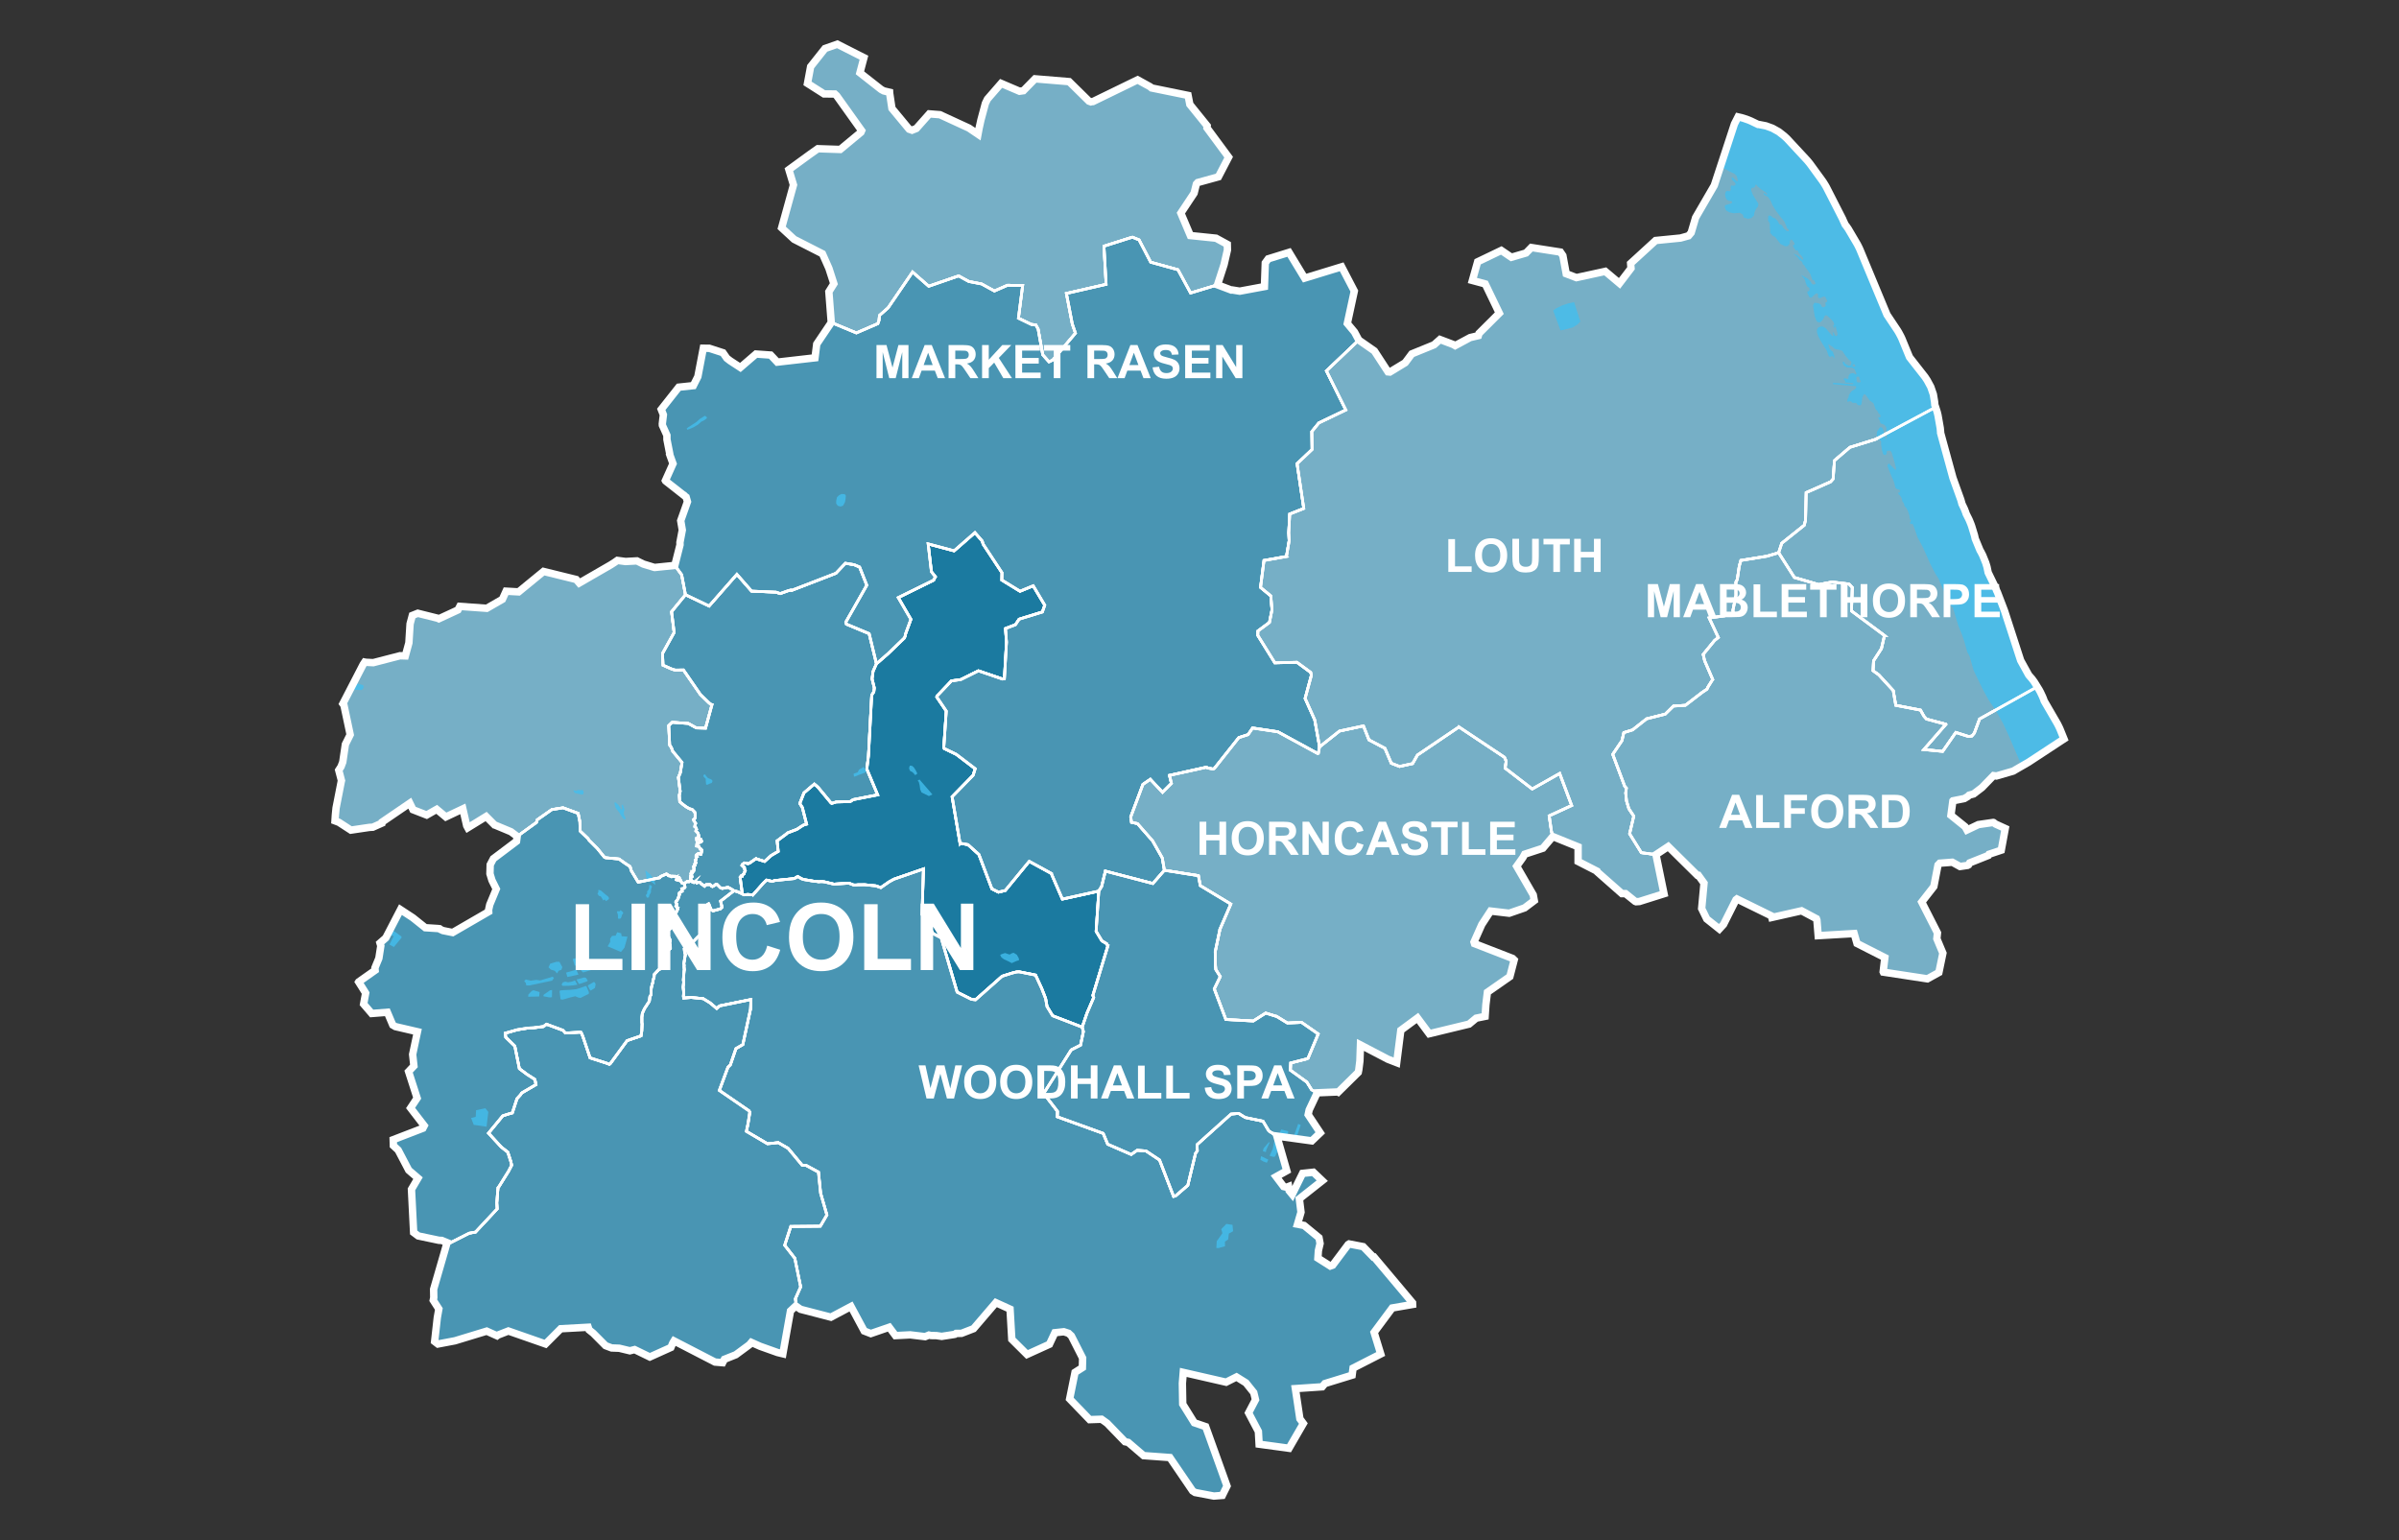 <?xml version="1.0" encoding="UTF-8"?><svg id="cars-clouds" xmlns="http://www.w3.org/2000/svg" width="380" height="244" viewBox="0 0 380 244"><rect x="0" y="0" width="380" height="244" fill="#333333" stroke="none"/><defs><style>.cls-1{fill:#42beee;}.cls-1,.cls-2{stroke-width:0px;}.cls-3{isolation:isolate;}.cls-4{opacity:.8;}.cls-5{fill:#4995b3;}.cls-5,.cls-6,.cls-7,.cls-8{stroke-width:.423px;}.cls-5,.cls-6,.cls-7,.cls-8,.cls-9{stroke:#fff;stroke-miterlimit:10;}.cls-2{fill:#fff;}.cls-6{fill:#76afc6;}.cls-7,.cls-9{fill:none;}.cls-8{fill:#1b7aa0;}.cls-9{stroke-width:1.171px;}</style></defs><g id="districtpaths"><path id="LN-01_districtpath" class="cls-6" d="m107.052,138.891l-.041.011-.118-.056-.016-.02-.104.023-.085-.036-.031.013-.171-.013-.076.073-.061.003-.093-.089-.136-.025-.043-.026-.046.01-.113-.018-.068-.04-.061-.075-.007-.039-.215-.131-.922.396-.136.199-3.423.703-1.085-1.801-.202-.683-.123-.069-.726-.478-.896-.641-2.126-.198-.206-.102-1.14-1.411-1.272-1.264-.032-.059-.167-.23-1.217-1.161-.041-1.446-.275-1.364-2.391-.877-1.772.28-2.307,1.613-.134.429-3.054,2.209-.987-.74-2.562-1.07-.036-.006-1.333-1.338-2.902,1.787-.174-.318-.611-2.678-2.698,1.277-1.443-1.203-1.591.903-2.161-.84-.509-1.04-4.387,2.994-.025.167-1.45.646-.544.031-2.923.433-1.912-1.241-.61-.228.059-.928.109-1.102.835-4.273.021-.07-.433-1.651.366-.565.275-.731.413-2.802.761-1.525-.991-4.676-.171-.23,3.22-6.231.245-.368.028.005.204.03,1.116.058,4.239-1.097.841.025.567-2.067.187-3.008.358-1.333.867-.346,3.164.792.171.08,3.024-1.4.294-.564,4.27.306,2.475-1.426.583-1.286,1.987.111,3.951-3.239,5.177,1.274.48.562,4.991-2.882.634-.409.412-.29,1.287.172,1.81-.097,1.007.499,1.664.51.14.033,3.192-.327,1.081,1.481.605,3.168-2.2,2.684.406,3.296-1.843,3.33.088,1.848,1.44.633.038.012.467.126,1.285-.018,2.673,3.873,1.327,1.291.309.261.215.061-1.021,3.736-1.463-.041-1.269-.701-2.547-.187-.555.529.148,3.073.277.406.211.576,1.471,1.78-.271,1.643-.305.722.273,2.106.017.075-.141.647.062,1.015.552.465.418.314.288.177.262.138.09.037.358.102.41.421v.012l.057.219-.002.706-.111.164-.122.078.041.183.023.015.262.408-.021.046-.002.008-.061.076-.052.396.165.136.121.283-.114.246.305.324.05.152.024.016.056.173.017.273-.338.203.011.235.67-.021.114.279-.137.145-.435.123-.158-.036-.051.533.323.034.241.458.135.01.134.165-.154.644-.058.017-.354-.146-.134.111-.051.001-.078.059-.097.187.147.168-.158.116.031.284-.014.036-.113.057-.003.235.023.026.062.213-.077.075-.084.02-.059.112.053.19-.093.038-.094.144-.033.014.066.209.021.02.008.126-.037.022-.005.272-.022.023-.054.018-.003.034-.105.194-.149-.08-.03.179-.093.056-.011.011 0.0.008.123.087-.053.159-.046.002-.045.09.033.046-.016.107.175-.056.025.054v.02l-.016.019-.237.098.006.043-.015.089.005.006.033.193.066.014.044.091-.051.049-.099-.016-.072.042-.098.079-.002.01-.014.036-.061.042-.294-.05-.13.123-.296.162-.12.039-.262-.098-.011.002-.195-.314-.685-.186.054-.143.059-.062.555.344-.015-.076-.207-.406-.042-.027-.228.048-.013-.024-.247-.129Z"/><path id="LN-02_districtpath" class="cls-5" d="m109.965,139.743l-.049.069-.091-.011-.165-.186-.001-.001-.128.025-.022-.022-.308-.006.002-.01.098-.079.072-.042.099.016.051-.049-.044-.091-.066-.014-.033-.193-.005-.006.015-.089-.006-.043.237-.098.016-.019v-.02l-.025-.054-.175.056.016-.107-.033-.046.045-.09.046-.002.053-.159-.123-.087-0-.008.011-.011.093-.056.03-.179.149.08.105-.194.003-.034.054-.018.022-.023.005-.272.037-.022-.008-.126-.021-.02-.066-.209.033-.014.094-.144.093-.038-.053-.19.059-.112.084-.02.077-.075-.062-.213-.023-.026.003-.235.113-.057.014-.036-.031-.284.158-.116-.147-.168.097-.187.078-.059.051-.001.134-.111.354.146.058-.017.154-.644-.134-.165-.135-.01-.241-.458-.323-.034.051-.533.158.036.435-.123.137-.145-.114-.279-.67.021-.011-.235.338-.203-.017-.273-.056-.173-.024-.016-.05-.152-.305-.324.114-.246-.121-.283-.165-.136.052-.396.061-.076.002-.008.021-.046-.262-.408-.023-.015-.041-.183.122-.078.111-.164.002-.706-.057-.219v-.012l-.41-.421-.358-.102-.09-.037-.262-.138-.288-.177-.418-.314-.552-.465-.062-1.015.141-.647-.017-.075-.273-2.106.305-.722.271-1.643-1.471-1.78-.211-.576-.277-.406-.148-3.073.555-.529,2.547.187,1.269.701,1.463.041,1.021-3.736-.215-.061-.309-.261-1.327-1.291-2.673-3.873-1.285.018-.467-.126-.038-.012-1.44-.633-.088-1.848,1.843-3.33-.406-3.296,2.2-2.684,3.742,1.786,4.4-5.017,2.329,2.658,3.871.166.662.222,1.275-.458.425-.11.117.06,7.011-2.709,1.499-1.587,1.403.238.846.361,1.141,2.886-3.326,5.848.101.319,3.596,1.498,1.159,4.772-.53,1.207-.156,1.183.355,1.438-.079.629-.336.499-.518,9.652-.257,2.061,1.718,4.095-3.883.757-.431.289-.221.027-2.025.053-.719.227-.127-.089-1.995-2.407-.287-.272-.348-.289-1.64,1.394-.658,1.672.407.645.671,2.633-.432.121-.351.202-.749.495-1.54.594-.122.143-1.47,1.084.167,1.679-1.105.647-1.052.944-1.202-.376-.154-.077-1.014.713-.253.095-.559-.121-.328.221-.08.16.225.218.167.083.059.42.085.122-.039.125-.073.072-.097.311-.163.076-.106.278-.156-.049-.19.232.359,2.655-.784-.366-.57-.142-.097-.078-.481-.282-.359-.183-.908.177-.309-.125-.551-.553-.039.002-.029-.003-.077.003-.163.168-.385.209-.15-.069-.058-.11-.143-.12-.043-.015-.608.014-.258.244-.373-.291-.082-.009-.291-.324-.106-.018-.133.056-.15-.009-.093.072-.09-.103-.302-.025Z"/><path id="LN-03_districtpath" class="cls-8" d="m152.065,133.585l1.258.225,1.73,1.555,2.056,5.439,1.045.529,1.081-.263,3.793-4.614,3.531,1.931.002.086,1.708,3.951.11-.012,5.665-1.244-.419,6.36.911,1.508.771.47.173.346-2.374,7.834.131.341-1.062,2.471-.758,2.218-4.679-1.801-.89-1.466-.223-1.27-.623-1.604-.974-2.107-2.592-.521-.41.02-.745.191-1.347.427-.215.076-4.199,3.72-.632-.068-2.279-1.142-2.531-8.61-1.271-.663-1.756-3.017.221-7.225-4.67,1.618-.769.425-1.313.909-.801-.276-1.748-.176-1.039.007-.371.034-.367-.005-.009-.005-.445-.177-.314-.101-2.256.142-.037.016-1.52-.362-.307-.041-.419-.001-.181.029-.399-.062-.191.002-1.829-.308-.319-.114-.621-.36-.501.309-.029.016-3.115.319-.367.134-.906-.207-.454.416-1.708,1.927-.809-.065-.514.044-.1.019-.251-.137-.359-2.655.19-.232.156.049.106-.278.163-.076.097-.311.073-.072.039-.125-.085-.122-.059-.42-.167-.083-.225-.218.08-.16.328-.221.559.121.253-.095,1.014-.713.154.077,1.202.376,1.052-.944,1.105-.647-.167-1.679,1.47-1.084.122-.143,1.54-.594.749-.495.351-.202.432-.121-.671-2.633-.407-.645.658-1.672,1.64-1.394.348.289.287.272,1.995,2.407.127.089.719-.227,2.025-.053.221-.027.431-.289,3.883-.757-1.718-4.095.257-2.061.518-9.652.336-.499.079-.629-.355-1.438.156-1.183.53-1.207,1.83-1.593,2.59-2.49.18-.447-.013-.136.868-2.374-2-3.443,5.607-2.759.071-.184.208-.349-.637-.811-.515-4.401,4.112,1.097,3.299-2.881,1.157,1.331.139.488,2.989,4.531-.023,1.163,2.881,1.767,2.086-.859,1.829,3.073-.377,1.073-3.68,1.137-.588.88-1.576.598.16,2.152-.331,5.809-.286.048-3.831-1.304-2.795,1.387-1.48.208-2.287,2.402-.037.153,1.508,2.231-.389,5.739.075.195,1.896.916,2.999,2.284-.323,1.032-3.331,3.408,1.252,7.361Z"/><path id="LN-04_districtpath" class="cls-5" d="m119.267,141.763l1.708-1.927.454-.416.906.207.367-.134,3.115-.319.029-.016.501-.309.621.36.319.114,1.829.308.191-.002.399.062.181-.029.419.001.307.041,1.52.362.037-.016,2.256-.142.314.101.445.177.009.005.367.005.371-.034,1.039-.007,1.748.176.801.276,1.313-.909.769-.425,4.67-1.618-.221,7.225,1.756,3.017,1.271.663,2.531,8.61,2.279,1.142.632.068,4.199-3.72.215-.076,1.347-.427.745-.191.41-.02,2.592.521.974,2.107.623,1.604.223,1.27.89,1.466,4.679,1.801.191.697-.448,2.152-1.48.756-4.358,6.899,2.184,2.838-.019.864,7.256,2.623.717,1.718,3.723,1.617.948-.659,1.392.108,2.148,1.435,2.221,5.761.292-.056,1.959-1.692,1.225-5.079.282-.384-.035-.991,5.382-4.839,1.21-.101,1.048.653,2.802.578.921,1.544,1.273.814,1.577,5.492-1.686.939,1.182,1.565.46.114.322-.123.091.657.489.598,1.643-3.335,1.703-.181,1.412,1.344-3.627,2.861.262,2.129-.555,1.903,1.041.196,2.362,1.941.172.917-.266,1.133-.078,1.189,1.964,1.245.382-.136,2.45-3.267.151-.093,2.225.427,1.599,1.65.12-.009,6.101,7.257.009.26-3.227.557-2.87,3.869,1.049,3.421-4.384,2.241-.147,1.115-4.314,1.329-.425.514-4.251.287.716,4.785.549.743-2.274,3.923-4.734-.648-.115-2.018-1.552-2.944,1.091-2.087-.272-1.123-1.236-1.546-1.495-.934-1.652.83-6.783-1.555-.142,1.732.057,3.293,1.835,2.955,1.799.615,3.379,9.406-.739,1.488-1.344.104-2.97-.565-.394-.254-3.603-5.285-4.157-.302-2.447-2.098-.502-.104-2.834-2.93-.881-.633-1.884.064-3.171-3.287.852-4.205,1.164-.743.04-1.521-1.787-3.511-.443-.412-.744-.244-1.42.151-.863,1.837-3.549,1.612-2.41-2.394-.279-4.79-2.249-1.025-3.532,4.123-1.914.74-.853.009-.184.138-.142.031-1.953.3-.85-.123-.829-.01-.343-.074-.603.25-2.372-.284-2.326.12-.992-1.326-2.915,1.004-1.049-.41-2.085-3.884-3.189,1.695-4.805-1.246-.758-.527.016-.508-.091-.621.84-1.885-.923-4.533-1.606-2.066.968-2.982,4.676-.045.198-.329.843-1.444-.992-3.445-.34-3.338-1.955-1.061-.618-.017-2.233-2.689-1.56-.901-1.715.173-3.334-1.965.261-1.238.28-1.813-.156-.221-4.675-3.215,1.365-3.678.384-.375.882-2.569,1.093-.637,1.214-5.605.021-.363.048-1.167-4.946,1.002-.476.418-1.049-.889-1.087-.668-1.915-.192-1.181.096-.042-.318.057-.517-.103-.888.096-.896-.032-.055-.025-.189.118-1.479.029-.122-.048-.567.02-.134-.02-.182-.027-.08-0-.021.25-1.495-.044-.06-.059-.155-.066-.501-.011-.143.796-.494,1.396-1.445.873-.582-.282-.476-.279-.27.219-1.488.238-.538-.047-1.115.118-.191.819-.528.416.925.285.185,1.149-.31.283-.268-.236-.961,2.112-1.641.57.142.784.366.251.137.1-.019.514-.044.809.065Z"/><path id="LN-05_districtpath" class="cls-5" d="m114.743,215.336l-.277.537-1.211-.102-6.486-3.349-.196.321-.306.721-3.337,1.504-2.406-1.171-.759.189-1.671-.403-1.205-.045-.962-.362-1.972-1.983-.648-.517-.14-.42-4.347.237-2.409,2.414-5.886-2.055-1.673.652-.129.101-1.63-.733-5.025,1.53-2.7.512-.525-.403.422-3.757.247-1.397-.888-1.376.083-.423-.022-1.324,2.135-7.382.542.009,2.961-1.501.999-.178,3.427-3.675-.056-.963.189-2.387.156-.186,1.512-2.426.494-.95-.122-.556-.415-1.285-.053-.214-1.053-.827-2.026-2.201,2.255-2.739.077-.033.876-.279.567-.159.738-2.256.586-.644.137-.229.067-.055,2.22-1.297-.177-.823-1.225-.785-1.232-.921-.721-3.578-1.436-1.391-.08-.648,1.911-.543,1.722-.277.821-.027,1.591-.209.487-.369,2.602.96.396.438,2.35-.139.147.043.278.654,1.138,3.377,2.764.892.284.128.132-.082,2.687-3.673,2.194-.75.123-.755.051-1.138-.037-.229-.001-.834.076-.602.332-.741.778-1.191.079-.7.195-.344.006-.056-.005-.526.043-.504.184-.725.009-.013.051-.097.001-.281.193-.567.025-.432.672-.722.273-.141.026-.028.078-.254.483-.638.05-.415.065-.152.008-.033.07-.061.216-.116.224-.404.035-.583.05-.186-.01-.106.017-.066.299-.2.007-.017-.015-.506-.132-.33.095-.244-.017-.261-.049-.157-.147-.253-.423-.448-.029-.02-.024-.025-.035-.251.741-.606.241-.542-.302-.335-.003-.476.14-.233.384-.116.017.035.173,1.033.038-.018.157-.237.067-.307.056-.046-.002-.408-.436-.129.103-.418-.016-.113.351-.344.005-.079.119-.13.14-.458-.187-.087-.141-.193.103-.147.02-.21-.132-.204-.016-.078.043-.093.045-.023.284-.417-.015-.028.226-.61-.065-.119.072-.192.421-.233-.064-.391.335-.065.166-.14.013-.042-.073-.4-.137-.187.12-.039.296-.162.13-.123.294.05.061-.042.014-.036.308.006.022.022.128-.025.001.001.165.186.091.011.049-.069.302.025.09.103.093-.072.15.009.133-.056.106.018.291.324.082.009.373.291.258-.244.608-.014.043.015.143.12.058.11.15.069.385-.209.163-.168.077-.003.029.003.039-.002.551.553.309.125.908-.177.359.183.481.282.097.078-2.112,1.641.236.961-.283.268-1.149.31-.285-.185-.416-.925-.819.528-.118.191.047,1.115-.238.538-.219,1.488.279.27.282.476-.873.582-1.396,1.445-.796.494.011.143.066.501.059.155.044.06-.25,1.495 0.0.021.027.08.02.182-.02.134.048.567-.029.122-.118,1.479.025.189.032.055-.096.896.103.888-.057.517.042.318,1.181-.096,1.915.192,1.087.668,1.049.889.476-.418,4.946-1.002-.048,1.167-.021.363-1.214,5.605-1.093.637-.882,2.569-.384.375-1.365,3.678,4.675,3.215.156.221-.28,1.813-.261,1.238,3.334,1.965,1.715-.173,1.56.901,2.233,2.689.618.017,1.955,1.061.34,3.338.992,3.445-.843,1.444-.198.329-4.676.045-.968,2.982,1.606,2.066.923,4.533-.84,1.885.091.621-.016.508-.838.784-1.207,6.79-.843-.202-2.766-.988-1.377-.615-.315.371-2.151,1.585-1.81.724Z"/><path id="LN-06_districtpath" class="cls-5" d="m77.41,144.42l-.014-.285.18-.819,1.032-2.484-.682-1.371-.319-1.048.04-1.424.501-.955,3.67-2.765.101-.769,3.054-2.209.134-.429,2.307-1.613,1.772-.28,2.391.877.275,1.364.041,1.446,1.217,1.161.167.23.032.059,1.272,1.264,1.14,1.411.206.102,2.126.198.896.641.726.478.123.069.202.683,1.085,1.801,3.423-.703.136-.199.922-.396.215.131.007.039.061.075.068.04.113.018.046-.01.043.026.136.025.093.089.061-.003.076-.073.171.013.031-.013.085.036.104-.023.016.02.118.056.041-.011.247.129.013.024.228-.048.042.027.207.406.015.076-.555-.344-.059.062-.054.143.685.186.195.314.011-.002.262.098.137.187.073.4-.013.042-.166.14-.335.065.064.391-.421.233-.072.192.065.119-.226.61.015.028-.284.417-.045.023-.043.093.016.078.132.204-.02.21-.103.147.141.193.187.087-.14.458-.119.13-.005.079-.351.344.016.113-.103.418.436.129.002.408-.056.046-.067.307-.157.237-.038.018-.173-1.033-.017-.035-.384.116-.14.233.003.476.302.335-.241.542-.741.606.035.251.024.025.029.02.423.448.147.253.049.157.017.261-.095.244.132.33.015.506-.007.017-.299.2-.017.066.01.106-.05.186-.035.583-.224.404-.216.116-.07.061-.008.033-.065.152-.05.415-.483.638-.078.254-.026.028-.273.141-.672.722-.025.432-.193.567-.001.281-.051.097-.009.013-.184.725-.043.504.005.526-.006.056-.195.344-.079.7-.778,1.191-.332.741-.076.602.001.834.037.229-.051,1.138-.123.755-2.194.75-2.687,3.673-.132.082-.284-.128-2.764-.892-1.138-3.377-.278-.654-.147-.043-2.35.139-.396-.438-2.602-.96-.487.369-1.591.209-.821.027-1.722.277-1.911.543.08.648,1.436,1.391.721,3.578,1.232.921,1.225.785.177.823-2.22,1.297-.067.055-.137.229-.586.644-.738,2.256-.567.159-.876.279-.077.033-2.255,2.739,2.026,2.201,1.053.827.053.214.415,1.285.122.556-.494.95-1.512,2.426-.156.186-.189,2.387.056.963-3.427,3.675-.999.178-2.961,1.501-.542-.009-.853-.352-.434-.017-3.284-.692-.73-.547-.345-6.833,1.037-1.77-1.472-1.263-1.669-3.186-.757-.701-.031-.947,4.702-1.811.209-.401-2.159-2.806,1.037-1.567-1.353-4.204.843-.892-.202-1.829.765-3.594-3.494-.811-.42-.248-.856-2.019-2.48.192-1.28-1.49.323-1.746-1.109-1.765.003-.005,2.609-1.842-.03-.391.621-1.507.309-1.971-.135-.444.92-.807,2.328-4.488,1.952,1.281,1.986,1.586,2.001.127.253.033.11.099.424.194,1.54.309,5.707-3.307Z"/><path id="LN-07_districtpath" class="cls-6" d="m161.495,14.455l.616-.089,1.839-1.879,5.402.445,3.14,3.092.288.102.044-.018.304-.02,7.068-3.44,1.987,1.093.229.195,5.778,1.178.277,1.422,2.749,3.402-.032.313,3.433,4.648-1.622,3.116-3.27.901-.223.243-.357,1.436-2.099,3.164,1.507,3.554,4.065.421,1.784.973.022.891-.535,2.322-1.04,3.204-4.265,1.292-2.001-3.686-4.317-1.192-1.843-3.535-1.042-.421-.139.028-4.377,1.389.34,6.047-6.289,1.441.932,4.839.503,1.453-3.578,4.247-.549.274-.069.024-.99-1.116-.729-4.068-.365-.665-.723-.086-2.032-.985.667-5.186-2.404-.022-2.068.903-2.034-1.116-2.018-.389-1.615-.885-4.734,1.639-2.563-2.247-3.879,5.676-1.362,1.197-.07.778-.185.521-3.402,1.47-3.982-1.651-.378-4.875.793-1.272-.786-2.438-1.024-2.305-4.482-2.285-1.98-1.828,1.875-6.793-.728-2.421,3.401-2.476,1.19-.84,3.544.118,3.28-2.723.111-.254-3.952-5.534-.294-.271-1.716-.015-2.613-1.665.494-2.653,2.279-2.873,1.95-.686,4.218,2.136-.634,2.397,3.36,2.64.419.227.92.22.008.146.365,2.414,2.724,3.287.454.16.68-.27,2.061-2.32,1.679.132,4.592,2.116,1.437.975.165-.887.297-1.353.708-2.644.329-.678,2.166-2.488,2.917,1.244Z"/><path id="LN-08_districtpath" class="cls-5" d="m108.684,78.749l-3.254-2.558-.031-.056,1.204-2.683-.544-1.504.02-.095-.436-2.228-.004-.662-.718-1.594-.013-.228.17-1.431-.338-.861,2.777-3.516,2.305-.245.72-1.426.858-4.497.958.011,2.166.704.601.865.532.412,1.618,1.057,2.474-2.132,2.324.165,1.051,1.119,5.971-.683.274-2.178,2.301-3.416,3.982,1.651,3.402-1.47.185-.521.07-.778,1.362-1.197,3.879-5.676,2.563,2.247,4.734-1.639,1.615.885,2.018.389,2.034,1.116,2.068-.903,2.404.022-.667,5.186,2.032.985.723.086.365.665.729,4.068.99,1.116.069-.024.549-.274,3.578-4.247-.503-1.453-.932-4.839,6.289-1.441-.34-6.047,4.377-1.389.139-.028,1.042.421,1.843,3.535,4.317,1.192,2.001,3.686,4.265-1.292,2.196.826.137-.017,1.187.193,3.914-.726.136-3.753.47-.646,3.291-1.02,2.472,4.078,5.866-1.795,2.003,3.843-1.107,5.133,1.137,1.363.68,1.269-5.131,4.88,3.068,6.192-4.266,2.053-1.113,1.372.038,2.833-2.372,2.252,1.059,7.091-2.228.887-.159,2.976.068,1.24-.427,2.502-3.56.632-.551,4.266,1.627,1.341.191,2.203-.402,2.007-1.829,1.357-.021.689,2.702,4.354,3.497-.09,2.188,1.61.104.439-.993,3.675,1.526,3.414.765,4.254-.189,1.02-.124.034-6.297-3.431-3.997-.599-.708,1.048-1.476.48-3.866,4.873-.204.098-.902-.176-.142-.113-5.867,1.293.312,1.277-1.411,1.409-1.932-2.062-1.174.802-1.933,5.164.128.844.943.211,2.403,2.734,1.524,2.693.336,1.961-1.829,2.101-7.519-1.967-.589,2.423-.457.745-5.665,1.244-.11.012-1.708-3.951-.002-.086-3.531-1.931-3.793,4.614-1.081.263-1.045-.529-2.056-5.439-1.73-1.555-1.258-.225-1.252-7.361,3.331-3.408.323-1.032-2.999-2.284-1.896-.916-.075-.195.389-5.739-1.508-2.231.037-.153,2.287-2.402,1.48-.208,2.795-1.387,3.831,1.304.286-.048.331-5.809-.16-2.152,1.576-.598.588-.88,3.68-1.137.377-1.073-1.829-3.073-2.086.859-2.881-1.767.023-1.163-2.989-4.531-.139-.488-1.157-1.331-3.299,2.881-4.112-1.097.515,4.401.637.811-.208.349-.071.184-5.607,2.759,2,3.443-.868,2.374.013.136-.18.447-2.59,2.49-1.83,1.593-1.159-4.772-3.596-1.498-.101-.319,3.326-5.848-1.141-2.886-.846-.361-1.403-.238-1.499,1.587-7.011,2.709-.117-.06-.425.11-1.275.458-.662-.222-3.871-.166-2.329-2.658-4.4,5.017-3.742-1.786-.605-3.168-1.081-1.481.824-3.27-.014-.372.373-1.96-.253-1.483,1.071-3.004-.21-.732Z"/><path id="LN-09_districtpath" class="cls-6" d="m206.165,161.964l-2.238.101-1.743-1.068-.089-.009-1.611-.497-1.968,1.253-4.346-.239-1.833-4.849.946-1.949-.71-1.132-.043-.57-.046-2.225.701-3.336.015-.021.001-.142,1.755-4.064-4.83-2.913-.304-1.585-5.386-.852-.336-1.961-1.524-2.693-2.403-2.734-.943-.211-.128-.844,1.933-5.164,1.174-.802,1.932,2.062,1.411-1.409-.312-1.277,5.867-1.293.142.113.902.176.204-.098,3.866-4.873,1.476-.48.708-1.048,3.997.599,6.297,3.431.124-.034.189-1.02,3.162-2.499,3.791-.816.876,2.213,2.529,1.333,1.004,2.371,1.312.507,2.061-.452.767-1.356,6.541-4.426.021-.036,7.232,4.816.264.613-.162,1.11,4.286,3.294,4.349-2.455,1.904,5.08-3.565,1.639.351,2.406.222.876-1.567,1.847-2.881.947-.292.534-.979,1.373,2.626,4.546.163.895-1.532,1.158-2.443.846-2.944-.345-1.397,2.135-1.235,2.774.078.251,6.03,2.34.261.249-.683,2.631-3.56,2.482-.239,1.963-.125,1.858-1.412.287-1.126.936-6.316,1.529-1.856-2.499-2.643,1.952-.651,5.128-1.391-.539-4.351-2.273-.087,2.532-.174,1.388-.087.425-3.174,3.133-.053-.029-3.271.137-.131-.055-.759-.419-.761-1.22-2.608-1.886.052-1.14,2.53-.65.22-.112,1.605-3.837-2.632-1.832Z"/><path id="LN-10_districtpath" class="cls-5" d="m175.48,149.853l-.173-.346-.771-.47-.911-1.508.419-6.36.457-.745.589-2.423,7.519,1.967,1.829-2.101,5.386.852.304,1.585,4.83,2.913-1.755,4.064-.001.142-.015.021-.701,3.336.046,2.225.043.57.71,1.132-.946,1.949,1.833,4.849,4.346.239,1.968-1.253,1.611.497.089.009,1.743,1.068,2.238-.101,2.632,1.832-1.605,3.837-.22.112-2.53.65-.052,1.14,2.608,1.886.761,1.22.759.419.131.055-1.278,2.717-.159.745,1.914,2.881-1.332,1.273-5.541-.759-1.273-.814-.921-1.544-2.802-.578-1.048-.653-1.21.101-5.382,4.839.035.991-.282.384-1.225,5.079-1.959,1.692-.292.056-2.221-5.761-2.148-1.435-1.392-.108-.948.659-3.723-1.617-.717-1.718-7.256-2.623.019-.864-2.184-2.838,4.358-6.899,1.48-.756.448-2.152-.191-.697.758-2.218,1.062-2.471-.131-.341,2.374-7.834Z"/><path id="LN-11_districtpath" class="cls-6" d="m203.77,88.152l.427-2.502-.068-1.24.159-2.976,2.228-.887-1.059-7.091,2.372-2.252-.038-2.833,1.113-1.372,4.266-2.053-3.068-6.192,5.131-4.88,2.472,1.725,2.156,3.31.293.03,2.43-1.477,1.044-1.401,3.516-1.434.952-.843,2.108.797.294.173,2.365-1.272,1.307-.31.105-.353,3.215-3.205-2.231-4.63-2.036-.548.832-2.961,3.749-1.797,1.595,1.084,2.325-.681.843-.866,4.61.721.384.559.527,2.873,1.614.617,4.573-.995,2.256,1.899,1.821-2.388-.06-.771,3.963-3.627,3.939-.39,1.268-.353.42-.502.7-2.379,2.957-5.097,3.192-9.739.573-1.125.521.119.394.114.734.257.379.157,1.143.551.118.004,1.131.219,1.029.376,1.009.562.865.679.427.394,3.144,3.387.145.167.267.324.136.175,1.956,2.686.164.244.292.475.144.256,2.571,5.03.13.315.034.059.234.516.189.235.31.448,1.379,2.338.125.229.221.443.108.237,4.298,10.342,1.677,2.509.192.321.333.625.159.338,1.205,2.931,2.465,3.153.342.523.564,1.041.405,1.181.195,1.172.042.511.068.17.057.175-9.521,5.095-4.051,1.264-2.453,2.093-.212,2.921-.395.448-3.872,1.711-.1,4.358-.205.809-3.564,2.852-.495,1.509-1.879.555-4.102.662-.255.91-.313,2.112-.216.396.013,2.119-.489,2.382.071.443-1.385.418-2.442.333,1.448,3.096-.593.468-1.804,2.212.227.997,1.289,2.988-.115.144-.626.999-.182.384-.749.5-2.665,2.047-1.893.124-1.302,1.276-2.949.742-2.219,1.756-1.389.429-.294,1.276-1.462,2.165,1.897,5.06.209.227.055.063-.106.777.128,1.248.371,1.247.778,1.171-.659,2.785.01.024,1.849,2.977,2.319.31,1.273,6.197-3.905,1.231-.526.035-.136-.054-1.536-1.234-.566.001-3.886-3.422-.049-.126-3.006-1.541-.001-2.324-4.008-1.624-.222-.876-.351-2.406,3.565-1.639-1.904-5.08-4.349,2.455-4.286-3.294.162-1.11-.264-.613-7.232-4.816-.021.036-6.541,4.426-.767,1.356-2.061.452-1.312-.507-1.004-2.371-2.529-1.333-.876-2.213-3.791.816-3.162,2.499-.765-4.254-1.526-3.414.993-3.675-.104-.439-2.188-1.61-3.497.09-2.702-4.354.021-.689,1.829-1.357.402-2.007-.191-2.203-1.627-1.341.551-4.266,3.56-.632Z"/><path id="LN-12_districtpath" class="cls-6" d="m298.498,100.673l-5.225-3.885.128-3.723-.456-.491-.153-.069-2.599-.304-2.112.403-3.85-1.121-2.498-3.92.495-1.509,3.564-2.852.205-.809.1-4.358,3.872-1.711.395-.448.212-2.921,2.453-2.093,4.051-1.264,9.521-5.095.246.764.125.506.36,2.048.057.608.002.148,1.956,7.135,1.253,3.479.15.539.016.077.4.838.209.542.06.201.405.8.134.295.23.571.108.306.448,1.464.112.506.771,1.872.105.165.31.603.483,1.19.198.65.184.882,1.156,2.387.197.511.109.223,1.061,2.765.034.093.063.177.032.093,2.495,7.684,1.276,2.316.521.595.368.498.475.769-.131.063-9.012,5.032-.825,2.232-.392.467-.544.075-2.003-.641-2.085,3.001-2.987-.29,3.495-4-.004-.008-3.069-.82-.41-.467-.537-.958-3.913-.759-.403-2.331-2.287-2.49-.918-.661.086-1.573,1.25-1.933.476-2.07Z"/><path id="LN-13_districtpath" class="cls-6" d="m269.022,138.668l-.158-.006-4.616-4.561-1.942,1.285-2.319-.31-1.849-2.977-.01-.024.659-2.785-.778-1.171-.371-1.247-.128-1.248.106-.777-.055-.063-.209-.227-1.897-5.06,1.462-2.165.294-1.276,1.389-.429,2.219-1.756,2.949-.742,1.302-1.276,1.893-.124,2.665-2.047.749-.5.182-.384.626-.999.115-.144-1.289-2.988-.227-.997,1.804-2.212.593-.468-1.448-3.096,2.442-.333,1.385-.418-.071-.443.489-2.382-.013-2.119.216-.396.313-2.112.255-.91,4.102-.662,1.879-.555,2.498,3.92,3.85,1.121,2.112-.403,2.599.304.153.069.456.491-.128,3.723,5.225,3.885-.476,2.07-1.25,1.933-.086,1.573.918.661,2.287,2.49.403,2.331,3.913.759.537.958.41.467,3.069.82.004.008-3.495,4,2.987.29,2.085-3.001,2.003.641.544-.075.392-.467.825-2.232,9.012-5.032.131-.063.29.47.199.365.338.713.157.386.087.251.009.035,2.07,3.571.124.232.22.45.108.241.623,1.538-5.627,3.695-2.439,1.41-2.647.767-.447-.06-1.835,1.894-1.329,1.012-.704.192-.212.209-.542.324-1.81.365-.016.016-.306,2.268,2.255,1.819.287.52,1.814-.863,2.341-.336.053.011.316.239,1.54.704-.634,3.438-1.933.645-.113.19-2.952,1.175-.184.316-.154.084-1.192.177-1.227-.677-1.977.152-.288.303-.656,3.39-1.92,2.459,2.493,4.891-.097.922.956,2.284-.635,3.066-1.818,1.006-6.98-1.063-.029-.063.267-2.239-4.41-2.24-.454-1.571-5.695.336-.202-2.461-.08-.224-2.355-1.256-4.713,1.065-.071-.261-5.445-2.674-.156.121-1.97,3.917-.662.721-2-1.593-.803-1.648.374-4.023-.894-1.238Z"/></g><g class="cls-4"><polygon class="cls-1" points="272.549 26.216 272.547 26.304 272.573 26.226 272.549 26.216"/><polygon class="cls-1" points="86.119 157.577 86.067 157.823 87.06 158.014 87.428 157.973 87.449 156.832 87.133 156.874 86.119 157.577"/><polygon class="cls-1" points="84.22 156.994 83.69 157.552 83.658 157.9 85.41 157.859 85.471 157.164 84.505 156.872 84.22 156.994"/><polygon class="cls-1" points="62.651 147.671 62.209 147.39 62.032 147.387 61.614 148.064 62.354 148.309 61.682 149.634 62.223 149.924 62.398 150.017 63.623 148.519 63.567 148.339 62.651 147.671"/><polygon class="cls-1" points="75.409 175.879 75.353 176.926 74.618 177.1 75.038 178.193 77.072 178.49 77.352 176.137 76.872 175.559 75.409 175.879"/><polygon class="cls-1" points="55.66 108.035 55.679 108.665 55.205 108.832 55.228 109.222 55.469 109.235 56.037 108.137 55.66 108.035"/><polygon class="cls-1" points="57.277 109.318 57.577 108.994 57.555 108.548 56.037 108.137 55.469 109.235 56.017 109.266 57.277 109.318"/><polygon class="cls-1" points="91.737 125.781 92.213 125.865 92.36 125.831 92.436 125.682 92.441 125.458 92.372 125.232 92.263 125.155 91.712 125.182 91.566 125.141 91.269 125.285 91.086 125.244 90.94 125.204 90.793 125.201 91.042 125.618 91.737 125.781"/><polygon class="cls-1" points="91.63 154.392 91.282 153.613 89.667 154.079 89.87 154.769 91.63 154.392"/><polygon class="cls-1" points="91.715 152.582 91.39 151.756 90.716 151.915 91.047 153.014 91.715 152.582"/><polygon class="cls-1" points="98.073 145.556 98.331 145.487 98.446 145.227 98.525 144.929 98.675 144.745 98.716 144.559 98.608 144.445 98.428 144.291 98.283 144.176 98.169 144.361 97.986 144.357 97.766 144.352 97.726 144.539 97.832 144.728 97.898 145.104 97.89 145.515 98.073 145.556"/><polygon class="cls-1" points="97.639 128.144 98.144 128.787 98.177 128.829 98.461 129.321 98.711 129.663 98.856 129.778 99.038 129.819 99.078 129.67 99.045 129.482 98.833 129.066 98.804 128.691 98.839 128.554 98.922 128.245 98.819 127.906 98.75 127.68 98.679 127.529 98.607 127.453 98.458 127.562 98.489 127.899 98.559 128.051 98.52 128.162 98.408 128.272 98.231 127.932 97.909 127.476 97.657 127.246 97.403 127.054 97.325 127.314 97.497 127.917 97.639 128.144"/><polygon class="cls-1" points="89.14 156.18 90.064 156.161 90.795 156.1 91.457 155.99 91.077 155.312 90.59 155.501 89.979 155.613 89.541 155.507 89.15 155.623 88.949 155.993 89.14 156.18"/><polygon class="cls-1" points="91.371 155.292 91.701 155.871 91.944 155.827 93.073 155.427 93.075 155.303 92.815 154.901 92.549 154.844 91.348 155.157 91.371 155.292"/><polygon class="cls-1" points="86.917 154.916 85.571 155.313 84.953 155.23 84.093 155.352 83.276 155.164 83.029 155.436 83.284 155.707 83.361 156.109 83.808 156.117 87.455 155.35 87.737 154.933 87.536 154.719 86.917 154.916"/><polygon class="cls-1" points="194.253 193.888 193.446 194.713 193.628 195.358 192.73 196.623 192.667 197.706 193.018 197.715 194.046 197.42 194.027 196.697 194.544 196.347 194.647 195.426 195.322 195.043 195.23 194.033 194.253 193.888"/><polygon class="cls-1" points="161.064 151.246 160.558 150.934 160.3 151.003 159.928 151.219 159.673 151.138 159.2 150.977 158.757 151.116 158.424 151.258 158.529 151.485 158.634 151.674 158.995 151.945 159.829 152.339 160.264 152.574 160.968 152.254 161.411 152.115 161.381 151.815 161.064 151.246"/><polygon class="cls-1" points="145.351 123.669 145.534 123.86 145.554 123.935 145.669 124.387 145.764 125.063 145.974 125.539 147.137 126.105 147.693 125.856 145.652 123.488 145.351 123.669"/><polygon class="cls-1" points="204.815 180.349 204.84 180.327 204.757 180.316 204.815 180.349"/><polygon class="cls-1" points="206.033 178.214 205.628 178.035 205.454 178.55 204.993 179.833 204.718 180.294 204.757 180.316 204.84 180.327 205.526 179.742 206.033 178.214"/><polygon class="cls-1" points="248.488 48.037 247.446 48.382 246.436 48.877 246.021 49.201 247.187 52.342 247.706 52.244 249.118 51.873 249.868 51.408 250.324 50.935 249.341 47.875 248.488 48.037"/><polygon class="cls-1" points="204.045 179.37 204.05 179.202 202.936 178.922 202.548 179.829 202.096 179.88 201.805 180.977 201.596 182.012 201.132 183.01 201.162 183.127 201.729 183.266 201.972 183.212 202.426 182.202 202.663 181.405 202.252 179.973 203.586 180.155 203.806 180.03 204.045 179.37"/><polygon class="cls-1" points="145.059 122.052 144.776 121.597 144.488 121.328 144.327 121.31 144.121 121.283 144.004 121.617 144.016 121.714 144.035 121.879 144.212 122.183 144.395 122.225 144.683 122.456 144.97 122.799 145.306 122.545 145.271 122.469 145.059 122.052"/><polygon class="cls-1" points="199.639 183.712 200.079 183.975 200.667 184.2 200.902 183.704 199.756 183.154 199.639 183.712"/><polygon class="cls-1" points="200.153 181.914 200.039 182.368 200.504 182.507 200.594 182.113 201.112 181 200.989 180.937 200.153 181.914"/><polygon class="cls-1" points="96.45 142.23 96.343 142.041 95.765 141.58 95.567 141.408 95.188 141.082 94.969 141.003 94.823 140.963 94.748 141.073 94.782 141.186 94.779 141.336 94.629 141.557 94.736 141.709 94.842 141.899 95.075 141.982 95.17 142.017 95.348 142.283 95.561 142.661 95.673 142.551 95.857 142.518 95.926 142.744 96.185 142.637 96.446 142.417 96.45 142.23"/><polygon class="cls-1" points="94.261 153.078 92.375 153.56 92.238 153.236 92.035 153.73 92.344 154.057 94.423 153.429 94.38 153.203 94.261 153.078"/><polygon class="cls-1" points="94.041 155.57 93.156 156.087 93.106 156.172 93.435 156.8 93.579 156.926 94.243 156.494 94.35 155.898 94.188 155.599 94.041 155.57"/><polygon class="cls-1" points="136.808 121.492 136.065 121.924 135.872 122.331 135.206 122.578 135.27 122.992 135.38 123.031 135.972 122.783 136.935 122.43 137.195 122.286 137.127 122.023 136.808 121.492"/><polygon class="cls-1" points="89.075 153.211 88.611 152.36 88.13 152.369 87.164 152.646 86.879 153.235 87.249 153.594 87.862 153.782 88.231 154.209 88.481 153.794 88.928 153.627 89.075 153.211"/><polygon class="cls-1" points="92.691 156.213 91.883 156.522 91.223 156.708 90.246 156.812 89.395 156.844 88.701 156.905 88.636 157.054 88.785 158.299 89.099 158.354 89.463 158.263 90.344 158.008 91.129 157.821 91.612 158.033 91.952 158.088 92.766 157.681 93.25 157.444 93.281 157.171 92.885 156.217 92.691 156.213"/><polygon class="cls-1" points="98.395 147.853 97.764 147.684 97.515 148.221 96.946 148.262 96.648 148.694 96.653 149.218 96.254 149.91 98.356 150.813 98.916 150.125 99.397 148.382 98.471 148.311 98.395 147.853"/><polygon class="cls-1" points="112.603 123.436 112.165 123.278 111.842 122.934 111.736 122.745 111.627 122.668 111.516 122.703 111.402 122.888 111.508 123.114 111.796 123.382 111.79 123.681 111.82 124.019 111.851 124.282 112.034 124.323 112.405 124.143 112.737 124.038 112.853 123.779 112.82 123.591 112.603 123.436"/><polygon class="cls-1" points="102.983 140.192 102.835 140.226 102.83 140.525 102.787 140.824 102.673 141.009 102.486 141.23 102.519 141.417 102.479 141.566 102.291 141.824 102.466 142.202 102.797 142.171 102.799 142.059 102.879 141.762 102.992 141.577 103.107 141.354 103.113 141.055 103.154 140.794 103.27 140.497 103.201 140.308 102.983 140.192"/><polygon class="cls-1" points="133.289 78.26 132.917 78.439 132.578 78.768 132.456 79.327 132.446 79.776 132.697 80.118 133.099 80.239 133.284 80.206 133.544 80.099 133.85 79.545 133.935 79.023 133.982 78.537 133.804 78.271 133.289 78.26"/><polygon class="cls-1" points="111.958 66.273 111.96 66.123 111.889 66.01 111.707 65.893 111.597 65.891 111.447 66 110.85 66.362 110.325 66.838 109.392 67.454 108.981 67.708 108.794 67.854 108.793 67.929 108.864 68.08 108.975 68.044 109.197 67.974 109.791 67.725 110.537 67.291 111.062 66.816 111.509 66.6 111.958 66.273"/><polygon class="cls-1" points="103.037 138.561 102.214 137.848 102.254 138.081 102.416 139.17 103.65 140.048 103.827 140.172 103.608 139.392 103.037 138.561"/><polygon class="cls-1" points="272.547 26.304 272.413 26.713 272.538 26.717 272.547 26.304"/><path class="cls-1" d="m326.937,117.056l-.623-1.538-.108-.241-.22-.45-.124-.232-2.07-3.571-.009-.035-.087-.251-.157-.386-.338-.714-.199-.365-.29-.47-.475-.769-.368-.498-.521-.595-1.277-2.316-2.495-7.684-.032-.093-.063-.177-.034-.092-1.061-2.765-.109-.223-.197-.511-1.156-2.387-.184-.882-.198-.65-.483-1.19-.31-.603-.105-.165-.771-1.872-.112-.506-.448-1.464-.108-.306-.23-.571-.134-.295-.405-.8-.06-.201-.209-.542-.4-.838-.015-.077-.15-.539-1.253-3.479-1.956-7.135-.002-.148-.057-.608-.36-2.048-.125-.506-.246-.764-.057-.175-.068-.17-.042-.511-.195-1.172-.405-1.181-.564-1.041-.342-.523-2.465-3.153-1.205-2.931-.159-.338-.333-.625-.192-.321-1.677-2.509-4.298-10.342-.108-.237-.221-.443-.125-.229-1.379-2.338-.31-.448-.189-.235-.234-.516-.034-.059-.13-.315-2.571-5.03-.144-.256-.292-.475-.164-.244-1.956-2.686-.136-.175-.267-.324-.145-.167-3.144-3.387-.427-.394-.865-.679-1.009-.562-1.029-.376-1.131-.22-.118-.004-1.143-.551-.379-.157-.734-.257-.394-.114-.521-.119-.573,1.125-2.159,6.586.243.099.194.313.926.515.816.388.351.362.22.804-.221-.007-.673-.608-.164.051.125.393.485.464.044.252-.253.187-.419-.054-.105.169.01.543-.169.208-.445-.058-.196.159-.093.39.092.508.186.339.298.151.517.098-.008.273-.277.111-.417.126-.361.101-.089.278.23.565.516.296.686.144.984-.075.464.291.159.491.656.159.497-.093.455-.409.07-.503.253-.576.317-.368.05-.433-.874-1.408-.202-.527-.074-.253.064-.279.391-.101.197-.189.033-.224.142-.052.13.229.619.524.84.553.156.203-.14.108-.35-.265-.14.108.131.172.596.325.372.517.363.823.5.824.849,1.119.506.603.469,1.111.277.244-.072.189-.309-.043-.467-.408-.196-.377-.215-.216-.137.011-.138-.076-.287-.525-.401-.42-.232-.033-.246-.161-.063-.114-.273-.121-.151-.005-.099.109-.05.669.277.484.024.547-.012.161.077.384-.033.377.385.446.407.222.853,1.108.764.379.396-.051.295-.365.039-.433.104-.146.081-.114.234.183.298.414.015.247-.2.039-.029.242.416.638.289-.032.222.464.472.486.211.343-.04.231-.176-.047-.289-.335-.516-.375-.561-.245.683.605.294.391.412.305.143.408.235.165.167.338.405.507.357.524.163.454.142.439.325.134.227.55-.331.098-.263-.098-.209-.389-.469-.46-1.063-.598.634.768.121.513.228.52.129.116.238.187-.011.359-.092.132-.177-.005-.074.241.334.684.243.116.218-.124.388-.392.222-.15.2-.039.107.138-.01.314.058.294.309.01.379-.19.245-.06.175.073.313.612-.071.155-.202.106-.027.156.055.361-.25.213-.288.014-.061-.047-.209-.407-.371-.169-.613-.086-.234.419.276,1.734.229.591.165.29.399.102.268-.194.272-.329.236-.505.203-.129.197.074.786.728.213.276.123.318-.05.178-.134.041.124.274.037.226.093-.132.004-.135.091-.087.084.138.159.585.117.408-.008.269-.267.172-.171-.185-.123-.318-.04-.136-.09.042-.048.133.077.362-.045.043-.133-.004-1.047-1.223-.457-.261-.351.011-.404.19-.166.354.031.424.182.567.436.818.521.828.38.592.224.636.124.292.174.118.332-.147.131.049.168.297.088.003-.052-.473-.145-.315-.038-.203-.238-.187-.297-.301-.22-.767.691.448.279.275.328.123.393.057.548.174.207.343.36.524.448.53.342.258.084.156-.101.423-.203.129-.347-.101-.368-.259-.146-.274-.154-.027-.074.244.187.388.499.307.438.014.332.011.392.188.329.706-.05.178-.154-.027-.212-.164-.287-.009-.358.123-.231.438.048.245-.166.115-.464-.131-.181.151.215.209.085.111-.117.198,1.276.108.152.095-.147.097-1.864-.152-1.257-.103.015.24,3.624.323.04.136-.072.196-.163.148-.466.281-.276.328-.235.461.017.18-.159.265-.05.2.014.266.151.005.136-.108.329.077.171.185.593.019.273.349.367.053.212-.199.121-1.044.259-.527.263.075.646.911.602.435.364.996.216.164.23.434.255.229.059.226-.095.221-.215-.074-.051.223.25.367.098.404.394.125.261.143.255.341.058.99.026.585-.143.351-.36-1.22-.097-.43-.17-.226-.241-.075-.136.127-.391.594-.061.556.222.681.28.121.174.114.042.316-.026.235.148.922.18.608.256.188.293-.193.037-.489.554-.05.229.344.48,1.625.195.834-.076.312-.728-.76-.318-.325-.252.284.175.541.489,1.224.307.676.152.435.116.52.102.269.279.144.307.077.104.205-.096.244-.221.015.059.245.279.256.231.389.092.471.254.367.098.407.278.297.251.457.258.802.022.36.209.362-.165.354.081.227.157-.062.219.052.262.678.476,1.389.87,1.626,1.169,2.62.763,1.484.561.879.17.455,1.066,2.393.313.572.273.682.427.463.866,2.873.581,1.404.37,1.098.463,1.662.349.61.351,1.224.312,1.081.552,1.141.338.696.524,1.091.938,1.715.06.088,1.099,1.634,1.149,2.022.928,2.014.65,1.519,1.095,2.544.272.677,1.074-.621,5.627-3.695Zm-33.074-58.988l-.309-.01-.129-.135.05-.178.134-.041.133.004.043.046.083.182-.004.131Zm.733,2.538l-.441-.059-.08-.272-.029-.495.181-.129.264.053.076.407.167.32-.138.175Z"/></g><g id="districtpaths-2"><path id="LN-01_districtpath-2" class="cls-7" d="m107.052,138.891l-.041.011-.118-.056-.016-.02-.104.023-.085-.036-.031.013-.171-.013-.076.073-.061.003-.093-.089-.136-.025-.043-.026-.046.01-.113-.018-.068-.04-.061-.075-.007-.039-.215-.131-.922.396-.136.199-3.423.703-1.085-1.801-.202-.683-.123-.069-.726-.478-.896-.641-2.126-.198-.206-.102-1.14-1.411-1.272-1.264-.032-.059-.167-.23-1.217-1.161-.041-1.446-.275-1.364-2.391-.877-1.772.28-2.307,1.613-.134.429-3.054,2.209-.987-.74-2.562-1.07-.036-.006-1.333-1.338-2.902,1.787-.174-.318-.611-2.678-2.698,1.277-1.443-1.203-1.591.903-2.161-.84-.509-1.04-4.387,2.994-.025.167-1.45.646-.544.031-2.923.433-1.912-1.241-.61-.228.059-.928.109-1.102.835-4.273.021-.07-.433-1.651.366-.565.275-.731.413-2.802.761-1.525-.991-4.676-.171-.23,3.22-6.231.245-.368.028.005.204.03,1.116.058,4.239-1.097.841.025.567-2.067.187-3.008.358-1.333.867-.346,3.164.792.171.08,3.024-1.4.294-.564,4.27.306,2.475-1.426.583-1.286,1.987.111,3.951-3.239,5.177,1.274.48.562,4.991-2.882.634-.409.412-.29,1.287.172,1.81-.097,1.007.499,1.664.51.14.033,3.192-.327,1.081,1.481.605,3.168-2.2,2.684.406,3.296-1.843,3.33.088,1.848,1.44.633.038.012.467.126,1.285-.018,2.673,3.873,1.327,1.291.309.261.215.061-1.021,3.736-1.463-.041-1.269-.701-2.547-.187-.555.529.148,3.073.277.406.211.576,1.471,1.78-.271,1.643-.305.722.273,2.106.017.075-.141.647.062,1.015.552.465.418.314.288.177.262.138.09.037.358.102.41.421v.012l.057.219-.002.706-.111.164-.122.078.041.183.023.015.262.408-.021.046-.002.008-.061.076-.052.396.165.136.121.283-.114.246.305.324.05.152.024.016.056.173.017.273-.338.203.011.235.67-.021.114.279-.137.145-.435.123-.158-.036-.051.533.323.034.241.458.135.01.134.165-.154.644-.058.017-.354-.146-.134.111-.051.001-.078.059-.097.187.147.168-.158.116.031.284-.014.036-.113.057-.003.235.023.026.062.213-.077.075-.084.02-.059.112.053.19-.093.038-.094.144-.033.014.066.209.021.02.008.126-.037.022-.005.272-.022.023-.054.018-.003.034-.105.194-.149-.08-.03.179-.093.056-.011.011 0.0.008.123.087-.053.159-.046.002-.045.09.033.046-.016.107.175-.056.025.054v.02l-.016.019-.237.098.006.043-.015.089.005.006.033.193.066.014.044.091-.051.049-.099-.016-.072.042-.098.079-.002.01-.014.036-.061.042-.294-.05-.13.123-.296.162-.12.039-.262-.098-.011.002-.195-.314-.685-.186.054-.143.059-.062.555.344-.015-.076-.207-.406-.042-.027-.228.048-.013-.024-.247-.129Z"/><path id="LN-02_districtpath-2" class="cls-7" d="m109.965,139.743l-.049.069-.091-.011-.165-.186-.001-.001-.128.025-.022-.022-.308-.006.002-.01.098-.079.072-.042.099.016.051-.049-.044-.091-.066-.014-.033-.193-.005-.006.015-.089-.006-.043.237-.098.016-.019v-.02l-.025-.054-.175.056.016-.107-.033-.046.045-.09.046-.002.053-.159-.123-.087-0-.008.011-.011.093-.056.03-.179.149.08.105-.194.003-.034.054-.018.022-.023.005-.272.037-.022-.008-.126-.021-.02-.066-.209.033-.014.094-.144.093-.038-.053-.19.059-.112.084-.02.077-.075-.062-.213-.023-.026.003-.235.113-.057.014-.036-.031-.284.158-.116-.147-.168.097-.187.078-.059.051-.001.134-.111.354.146.058-.017.154-.644-.134-.165-.135-.01-.241-.458-.323-.034.051-.533.158.036.435-.123.137-.145-.114-.279-.67.021-.011-.235.338-.203-.017-.273-.056-.173-.024-.016-.05-.152-.305-.324.114-.246-.121-.283-.165-.136.052-.396.061-.076.002-.008.021-.046-.262-.408-.023-.015-.041-.183.122-.078.111-.164.002-.706-.057-.219v-.012l-.41-.421-.358-.102-.09-.037-.262-.138-.288-.177-.418-.314-.552-.465-.062-1.015.141-.647-.017-.075-.273-2.106.305-.722.271-1.643-1.471-1.78-.211-.576-.277-.406-.148-3.073.555-.529,2.547.187,1.269.701,1.463.041,1.021-3.736-.215-.061-.309-.261-1.327-1.291-2.673-3.873-1.285.018-.467-.126-.038-.012-1.44-.633-.088-1.848,1.843-3.33-.406-3.296,2.2-2.684,3.742,1.786,4.4-5.017,2.329,2.658,3.871.166.662.222,1.275-.458.425-.11.117.06,7.011-2.709,1.499-1.587,1.403.238.846.361,1.141,2.886-3.326,5.848.101.319,3.596,1.498,1.159,4.772-.53,1.207-.156,1.183.355,1.438-.079.629-.336.499-.518,9.652-.257,2.061,1.718,4.095-3.883.757-.431.289-.221.027-2.025.053-.719.227-.127-.089-1.995-2.407-.287-.272-.348-.289-1.64,1.394-.658,1.672.407.645.671,2.633-.432.121-.351.202-.749.495-1.54.594-.122.143-1.47,1.084.167,1.679-1.105.647-1.052.944-1.202-.376-.154-.077-1.014.713-.253.095-.559-.121-.328.221-.08.16.225.218.167.083.059.42.085.122-.039.125-.073.072-.097.311-.163.076-.106.278-.156-.049-.19.232.359,2.655-.784-.366-.57-.142-.097-.078-.481-.282-.359-.183-.908.177-.309-.125-.551-.553-.039.002-.029-.003-.077.003-.163.168-.385.209-.15-.069-.058-.11-.143-.12-.043-.015-.608.014-.258.244-.373-.291-.082-.009-.291-.324-.106-.018-.133.056-.15-.009-.093.072-.09-.103-.302-.025Z"/><path id="LN-03_districtpath-2" class="cls-7" d="m152.065,133.585l1.258.225,1.73,1.555,2.056,5.439,1.045.529,1.081-.263,3.793-4.614,3.531,1.931.002.086,1.708,3.951.11-.012,5.665-1.244-.419,6.36.911,1.508.771.47.173.346-2.374,7.834.131.341-1.062,2.471-.758,2.218-4.679-1.801-.89-1.466-.223-1.27-.623-1.604-.974-2.107-2.592-.521-.41.02-.745.191-1.347.427-.215.076-4.199,3.72-.632-.068-2.279-1.142-2.531-8.61-1.271-.663-1.756-3.017.221-7.225-4.67,1.618-.769.425-1.313.909-.801-.276-1.748-.176-1.039.007-.371.034-.367-.005-.009-.005-.445-.177-.314-.101-2.256.142-.037.016-1.52-.362-.307-.041-.419-.001-.181.029-.399-.062-.191.002-1.829-.308-.319-.114-.621-.36-.501.309-.029.016-3.115.319-.367.134-.906-.207-.454.416-1.708,1.927-.809-.065-.514.044-.1.019-.251-.137-.359-2.655.19-.232.156.049.106-.278.163-.076.097-.311.073-.072.039-.125-.085-.122-.059-.42-.167-.083-.225-.218.08-.16.328-.221.559.121.253-.095,1.014-.713.154.077,1.202.376,1.052-.944,1.105-.647-.167-1.679,1.47-1.084.122-.143,1.54-.594.749-.495.351-.202.432-.121-.671-2.633-.407-.645.658-1.672,1.64-1.394.348.289.287.272,1.995,2.407.127.089.719-.227,2.025-.053.221-.027.431-.289,3.883-.757-1.718-4.095.257-2.061.518-9.652.336-.499.079-.629-.355-1.438.156-1.183.53-1.207,1.83-1.593,2.59-2.49.18-.447-.013-.136.868-2.374-2-3.443,5.607-2.759.071-.184.208-.349-.637-.811-.515-4.401,4.112,1.097,3.299-2.881,1.157,1.331.139.488,2.989,4.531-.023,1.163,2.881,1.767,2.086-.859,1.829,3.073-.377,1.073-3.68,1.137-.588.88-1.576.598.16,2.152-.331,5.809-.286.048-3.831-1.304-2.795,1.387-1.48.208-2.287,2.402-.037.153,1.508,2.231-.389,5.739.075.195,1.896.916,2.999,2.284-.323,1.032-3.331,3.408,1.252,7.361Z"/><path id="LN-04_districtpath-2" class="cls-7" d="m119.267,141.763l1.708-1.927.454-.416.906.207.367-.134,3.115-.319.029-.016.501-.309.621.36.319.114,1.829.308.191-.002.399.062.181-.029.419.001.307.041,1.52.362.037-.016,2.256-.142.314.101.445.177.009.005.367.005.371-.034,1.039-.007,1.748.176.801.276,1.313-.909.769-.425,4.67-1.618-.221,7.225,1.756,3.017,1.271.663,2.531,8.61,2.279,1.142.632.068,4.199-3.72.215-.076,1.347-.427.745-.191.41-.02,2.592.521.974,2.107.623,1.604.223,1.27.89,1.466,4.679,1.801.191.697-.448,2.152-1.48.756-4.358,6.899,2.184,2.838-.019.864,7.256,2.623.717,1.718,3.723,1.617.948-.659,1.392.108,2.148,1.435,2.221,5.761.292-.056,1.959-1.692,1.225-5.079.282-.384-.035-.991,5.382-4.839,1.21-.101,1.048.653,2.802.578.921,1.544,1.273.814,1.577,5.492-1.686.939,1.182,1.565.46.114.322-.123.091.657.489.598,1.643-3.335,1.703-.181,1.412,1.344-3.627,2.861.262,2.129-.555,1.903,1.041.196,2.362,1.941.172.917-.266,1.133-.078,1.189,1.964,1.245.382-.136,2.45-3.267.151-.093,2.225.427,1.599,1.65.12-.009,6.101,7.257.009.26-3.227.557-2.87,3.869,1.049,3.421-4.384,2.241-.147,1.115-4.314,1.329-.425.514-4.251.287.716,4.785.549.743-2.274,3.923-4.734-.648-.115-2.018-1.552-2.944,1.091-2.087-.272-1.123-1.236-1.546-1.495-.934-1.652.83-6.783-1.555-.142,1.732.057,3.293,1.835,2.955,1.799.615,3.379,9.406-.739,1.488-1.344.104-2.97-.565-.394-.254-3.603-5.285-4.157-.302-2.447-2.098-.502-.104-2.834-2.93-.881-.633-1.884.064-3.171-3.287.852-4.205,1.164-.743.04-1.521-1.787-3.511-.443-.412-.744-.244-1.42.151-.863,1.837-3.549,1.612-2.41-2.394-.279-4.79-2.249-1.025-3.532,4.123-1.914.74-.853.009-.184.138-.142.031-1.953.3-.85-.123-.829-.01-.343-.074-.603.25-2.372-.284-2.326.12-.992-1.326-2.915,1.004-1.049-.41-2.085-3.884-3.189,1.695-4.805-1.246-.758-.527.016-.508-.091-.621.84-1.885-.923-4.533-1.606-2.066.968-2.982,4.676-.045.198-.329.843-1.444-.992-3.445-.34-3.338-1.955-1.061-.618-.017-2.233-2.689-1.56-.901-1.715.173-3.334-1.965.261-1.238.28-1.813-.156-.221-4.675-3.215,1.365-3.678.384-.375.882-2.569,1.093-.637,1.214-5.605.021-.363.048-1.167-4.946,1.002-.476.418-1.049-.889-1.087-.668-1.915-.192-1.181.096-.042-.318.057-.517-.103-.888.096-.896-.032-.055-.025-.189.118-1.479.029-.122-.048-.567.02-.134-.02-.182-.027-.08-0-.021.25-1.495-.044-.06-.059-.155-.066-.501-.011-.143.796-.494,1.396-1.445.873-.582-.282-.476-.279-.27.219-1.488.238-.538-.047-1.115.118-.191.819-.528.416.925.285.185,1.149-.31.283-.268-.236-.961,2.112-1.641.57.142.784.366.251.137.1-.019.514-.044.809.065Z"/><path id="LN-05_districtpath-2" class="cls-7" d="m114.743,215.336l-.277.537-1.211-.102-6.486-3.349-.196.321-.306.721-3.337,1.504-2.406-1.171-.759.189-1.671-.403-1.205-.045-.962-.362-1.972-1.983-.648-.517-.14-.42-4.347.237-2.409,2.414-5.886-2.055-1.673.652-.129.101-1.63-.733-5.025,1.53-2.7.512-.525-.403.422-3.757.247-1.397-.888-1.376.083-.423-.022-1.324,2.135-7.382.542.009,2.961-1.501.999-.178,3.427-3.675-.056-.963.189-2.387.156-.186,1.512-2.426.494-.95-.122-.556-.415-1.285-.053-.214-1.053-.827-2.026-2.201,2.255-2.739.077-.033.876-.279.567-.159.738-2.256.586-.644.137-.229.067-.055,2.22-1.297-.177-.823-1.225-.785-1.232-.921-.721-3.578-1.436-1.391-.08-.648,1.911-.543,1.722-.277.821-.027,1.591-.209.487-.369,2.602.96.396.438,2.35-.139.147.043.278.654,1.138,3.377,2.764.892.284.128.132-.082,2.687-3.673,2.194-.75.123-.755.051-1.138-.037-.229-.001-.834.076-.602.332-.741.778-1.191.079-.7.195-.344.006-.056-.005-.526.043-.504.184-.725.009-.013.051-.097.001-.281.193-.567.025-.432.672-.722.273-.141.026-.028.078-.254.483-.638.05-.415.065-.152.008-.033.07-.061.216-.116.224-.404.035-.583.05-.186-.01-.106.017-.066.299-.2.007-.017-.015-.506-.132-.33.095-.244-.017-.261-.049-.157-.147-.253-.423-.448-.029-.02-.024-.025-.035-.251.741-.606.241-.542-.302-.335-.003-.476.14-.233.384-.116.017.035.173,1.033.038-.018.157-.237.067-.307.056-.046-.002-.408-.436-.129.103-.418-.016-.113.351-.344.005-.079.119-.13.14-.458-.187-.087-.141-.193.103-.147.02-.21-.132-.204-.016-.078.043-.093.045-.023.284-.417-.015-.028.226-.61-.065-.119.072-.192.421-.233-.064-.391.335-.065.166-.14.013-.042-.073-.4-.137-.187.12-.039.296-.162.13-.123.294.05.061-.042.014-.036.308.006.022.022.128-.025.001.001.165.186.091.011.049-.069.302.025.09.103.093-.072.15.009.133-.056.106.018.291.324.082.009.373.291.258-.244.608-.014.043.015.143.12.058.11.15.069.385-.209.163-.168.077-.003.029.003.039-.002.551.553.309.125.908-.177.359.183.481.282.097.078-2.112,1.641.236.961-.283.268-1.149.31-.285-.185-.416-.925-.819.528-.118.191.047,1.115-.238.538-.219,1.488.279.27.282.476-.873.582-1.396,1.445-.796.494.011.143.066.501.059.155.044.06-.25,1.495 0.0.021.027.08.02.182-.02.134.048.567-.029.122-.118,1.479.025.189.032.055-.096.896.103.888-.057.517.042.318,1.181-.096,1.915.192,1.087.668,1.049.889.476-.418,4.946-1.002-.048,1.167-.021.363-1.214,5.605-1.093.637-.882,2.569-.384.375-1.365,3.678,4.675,3.215.156.221-.28,1.813-.261,1.238,3.334,1.965,1.715-.173,1.56.901,2.233,2.689.618.017,1.955,1.061.34,3.338.992,3.445-.843,1.444-.198.329-4.676.045-.968,2.982,1.606,2.066.923,4.533-.84,1.885.091.621-.016.508-.838.784-1.207,6.79-.843-.202-2.766-.988-1.377-.615-.315.371-2.151,1.585-1.81.724Z"/><path id="LN-06_districtpath-2" class="cls-7" d="m77.41,144.42l-.014-.285.18-.819,1.032-2.484-.682-1.371-.319-1.048.04-1.424.501-.955,3.67-2.765.101-.769,3.054-2.209.134-.429,2.307-1.613,1.772-.28,2.391.877.275,1.364.041,1.446,1.217,1.161.167.23.032.059,1.272,1.264,1.14,1.411.206.102,2.126.198.896.641.726.478.123.069.202.683,1.085,1.801,3.423-.703.136-.199.922-.396.215.131.007.039.061.075.068.04.113.018.046-.01.043.026.136.025.093.089.061-.003.076-.073.171.013.031-.013.085.036.104-.023.016.02.118.056.041-.011.247.129.013.024.228-.048.042.027.207.406.015.076-.555-.344-.059.062-.054.143.685.186.195.314.011-.002.262.098.137.187.073.4-.013.042-.166.14-.335.065.064.391-.421.233-.072.192.065.119-.226.61.015.028-.284.417-.045.023-.043.093.016.078.132.204-.02.21-.103.147.141.193.187.087-.14.458-.119.13-.005.079-.351.344.016.113-.103.418.436.129.002.408-.056.046-.067.307-.157.237-.038.018-.173-1.033-.017-.035-.384.116-.14.233.003.476.302.335-.241.542-.741.606.035.251.024.025.029.02.423.448.147.253.049.157.017.261-.095.244.132.33.015.506-.007.017-.299.2-.017.066.01.106-.05.186-.035.583-.224.404-.216.116-.07.061-.008.033-.065.152-.05.415-.483.638-.078.254-.026.028-.273.141-.672.722-.025.432-.193.567-.001.281-.051.097-.009.013-.184.725-.043.504.005.526-.006.056-.195.344-.079.7-.778,1.191-.332.741-.076.602.001.834.037.229-.051,1.138-.123.755-2.194.75-2.687,3.673-.132.082-.284-.128-2.764-.892-1.138-3.377-.278-.654-.147-.043-2.35.139-.396-.438-2.602-.96-.487.369-1.591.209-.821.027-1.722.277-1.911.543.08.648,1.436,1.391.721,3.578,1.232.921,1.225.785.177.823-2.22,1.297-.067.055-.137.229-.586.644-.738,2.256-.567.159-.876.279-.077.033-2.255,2.739,2.026,2.201,1.053.827.053.214.415,1.285.122.556-.494.95-1.512,2.426-.156.186-.189,2.387.056.963-3.427,3.675-.999.178-2.961,1.501-.542-.009-.853-.352-.434-.017-3.284-.692-.73-.547-.345-6.833,1.037-1.77-1.472-1.263-1.669-3.186-.757-.701-.031-.947,4.702-1.811.209-.401-2.159-2.806,1.037-1.567-1.353-4.204.843-.892-.202-1.829.765-3.594-3.494-.811-.42-.248-.856-2.019-2.48.192-1.28-1.49.323-1.746-1.109-1.765.003-.005,2.609-1.842-.03-.391.621-1.507.309-1.971-.135-.444.92-.807,2.328-4.488,1.952,1.281,1.986,1.586,2.001.127.253.033.11.099.424.194,1.54.309,5.707-3.307Z"/><path id="LN-07_districtpath-2" class="cls-7" d="m161.495,14.455l.616-.089,1.839-1.879,5.402.445,3.14,3.092.288.102.044-.018.304-.02,7.068-3.44,1.987,1.093.229.195,5.778,1.178.277,1.422,2.749,3.402-.032.313,3.433,4.648-1.622,3.116-3.27.901-.223.243-.357,1.436-2.099,3.164,1.507,3.554,4.065.421,1.784.973.022.891-.535,2.322-1.04,3.204-4.265,1.292-2.001-3.686-4.317-1.192-1.843-3.535-1.042-.421-.139.028-4.377,1.389.34,6.047-6.289,1.441.932,4.839.503,1.453-3.578,4.247-.549.274-.069.024-.99-1.116-.729-4.068-.365-.665-.723-.086-2.032-.985.667-5.186-2.404-.022-2.068.903-2.034-1.116-2.018-.389-1.615-.885-4.734,1.639-2.563-2.247-3.879,5.676-1.362,1.197-.07.778-.185.521-3.402,1.47-3.982-1.651-.378-4.875.793-1.272-.786-2.438-1.024-2.305-4.482-2.285-1.98-1.828,1.875-6.793-.728-2.421,3.401-2.476,1.19-.84,3.544.118,3.28-2.723.111-.254-3.952-5.534-.294-.271-1.716-.015-2.613-1.665.494-2.653,2.279-2.873,1.95-.686,4.218,2.136-.634,2.397,3.36,2.64.419.227.92.22.008.146.365,2.414,2.724,3.287.454.16.68-.27,2.061-2.32,1.679.132,4.592,2.116,1.437.975.165-.887.297-1.353.708-2.644.329-.678,2.166-2.488,2.917,1.244Z"/><path id="LN-08_districtpath-2" class="cls-7" d="m108.684,78.749l-3.254-2.558-.031-.056,1.204-2.683-.544-1.504.02-.095-.436-2.228-.004-.662-.718-1.594-.013-.228.17-1.431-.338-.861,2.777-3.516,2.305-.245.72-1.426.858-4.497.958.011,2.166.704.601.865.532.412,1.618,1.057,2.474-2.132,2.324.165,1.051,1.119,5.971-.683.274-2.178,2.301-3.416,3.982,1.651,3.402-1.47.185-.521.07-.778,1.362-1.197,3.879-5.676,2.563,2.247,4.734-1.639,1.615.885,2.018.389,2.034,1.116,2.068-.903,2.404.022-.667,5.186,2.032.985.723.086.365.665.729,4.068.99,1.116.069-.024.549-.274,3.578-4.247-.503-1.453-.932-4.839,6.289-1.441-.34-6.047,4.377-1.389.139-.028,1.042.421,1.843,3.535,4.317,1.192,2.001,3.686,4.265-1.292,2.196.826.137-.017,1.187.193,3.914-.726.136-3.753.47-.646,3.291-1.02,2.472,4.078,5.866-1.795,2.003,3.843-1.107,5.133,1.137,1.363.68,1.269-5.131,4.88,3.068,6.192-4.266,2.053-1.113,1.372.038,2.833-2.372,2.252,1.059,7.091-2.228.887-.159,2.976.068,1.24-.427,2.502-3.56.632-.551,4.266,1.627,1.341.191,2.203-.402,2.007-1.829,1.357-.021.689,2.702,4.354,3.497-.09,2.188,1.61.104.439-.993,3.675,1.526,3.414.765,4.254-.189,1.02-.124.034-6.297-3.431-3.997-.599-.708,1.048-1.476.48-3.866,4.873-.204.098-.902-.176-.142-.113-5.867,1.293.312,1.277-1.411,1.409-1.932-2.062-1.174.802-1.933,5.164.128.844.943.211,2.403,2.734,1.524,2.693.336,1.961-1.829,2.101-7.519-1.967-.589,2.423-.457.745-5.665,1.244-.11.012-1.708-3.951-.002-.086-3.531-1.931-3.793,4.614-1.081.263-1.045-.529-2.056-5.439-1.73-1.555-1.258-.225-1.252-7.361,3.331-3.408.323-1.032-2.999-2.284-1.896-.916-.075-.195.389-5.739-1.508-2.231.037-.153,2.287-2.402,1.48-.208,2.795-1.387,3.831,1.304.286-.048.331-5.809-.16-2.152,1.576-.598.588-.88,3.68-1.137.377-1.073-1.829-3.073-2.086.859-2.881-1.767.023-1.163-2.989-4.531-.139-.488-1.157-1.331-3.299,2.881-4.112-1.097.515,4.401.637.811-.208.349-.071.184-5.607,2.759,2,3.443-.868,2.374.013.136-.18.447-2.59,2.49-1.83,1.593-1.159-4.772-3.596-1.498-.101-.319,3.326-5.848-1.141-2.886-.846-.361-1.403-.238-1.499,1.587-7.011,2.709-.117-.06-.425.11-1.275.458-.662-.222-3.871-.166-2.329-2.658-4.4,5.017-3.742-1.786-.605-3.168-1.081-1.481.824-3.27-.014-.372.373-1.96-.253-1.483,1.071-3.004-.21-.732Z"/><path id="LN-09_districtpath-2" class="cls-7" d="m206.165,161.964l-2.238.101-1.743-1.068-.089-.009-1.611-.497-1.968,1.253-4.346-.239-1.833-4.849.946-1.949-.71-1.132-.043-.57-.046-2.225.701-3.336.015-.021.001-.142,1.755-4.064-4.83-2.913-.304-1.585-5.386-.852-.336-1.961-1.524-2.693-2.403-2.734-.943-.211-.128-.844,1.933-5.164,1.174-.802,1.932,2.062,1.411-1.409-.312-1.277,5.867-1.293.142.113.902.176.204-.098,3.866-4.873,1.476-.48.708-1.048,3.997.599,6.297,3.431.124-.034.189-1.02,3.162-2.499,3.791-.816.876,2.213,2.529,1.333,1.004,2.371,1.312.507,2.061-.452.767-1.356,6.541-4.426.021-.036,7.232,4.816.264.613-.162,1.11,4.286,3.294,4.349-2.455,1.904,5.08-3.565,1.639.351,2.406.222.876-1.567,1.847-2.881.947-.292.534-.979,1.373,2.626,4.546.163.895-1.532,1.158-2.443.846-2.944-.345-1.397,2.135-1.235,2.774.078.251,6.03,2.34.261.249-.683,2.631-3.56,2.482-.239,1.963-.125,1.858-1.412.287-1.126.936-6.316,1.529-1.856-2.499-2.643,1.952-.651,5.128-1.391-.539-4.351-2.273-.087,2.532-.174,1.388-.087.425-3.174,3.133-.053-.029-3.271.137-.131-.055-.759-.419-.761-1.22-2.608-1.886.052-1.14,2.53-.65.22-.112,1.605-3.837-2.632-1.832Z"/><path id="LN-10_districtpath-2" class="cls-7" d="m175.48,149.853l-.173-.346-.771-.47-.911-1.508.419-6.36.457-.745.589-2.423,7.519,1.967,1.829-2.101,5.386.852.304,1.585,4.83,2.913-1.755,4.064-.001.142-.015.021-.701,3.336.046,2.225.043.57.71,1.132-.946,1.949,1.833,4.849,4.346.239,1.968-1.253,1.611.497.089.009,1.743,1.068,2.238-.101,2.632,1.832-1.605,3.837-.22.112-2.53.65-.052,1.14,2.608,1.886.761,1.22.759.419.131.055-1.278,2.717-.159.745,1.914,2.881-1.332,1.273-5.541-.759-1.273-.814-.921-1.544-2.802-.578-1.048-.653-1.21.101-5.382,4.839.035.991-.282.384-1.225,5.079-1.959,1.692-.292.056-2.221-5.761-2.148-1.435-1.392-.108-.948.659-3.723-1.617-.717-1.718-7.256-2.623.019-.864-2.184-2.838,4.358-6.899,1.48-.756.448-2.152-.191-.697.758-2.218,1.062-2.471-.131-.341,2.374-7.834Z"/><path id="LN-11_districtpath-2" class="cls-7" d="m203.77,88.152l.427-2.502-.068-1.24.159-2.976,2.228-.887-1.059-7.091,2.372-2.252-.038-2.833,1.113-1.372,4.266-2.053-3.068-6.192,5.131-4.88,2.472,1.725,2.156,3.31.293.03,2.43-1.477,1.044-1.401,3.516-1.434.952-.843,2.108.797.294.173,2.365-1.272,1.307-.31.105-.353,3.215-3.205-2.231-4.63-2.036-.548.832-2.961,3.749-1.797,1.595,1.084,2.325-.681.843-.866,4.61.721.384.559.527,2.873,1.614.617,4.573-.995,2.256,1.899,1.821-2.388-.06-.771,3.963-3.627,3.939-.39,1.268-.353.42-.502.7-2.379,2.957-5.097,3.192-9.739.573-1.125.521.119.394.114.734.257.379.157,1.143.551.118.004,1.131.219,1.029.376,1.009.562.865.679.427.394,3.144,3.387.145.167.267.324.136.175,1.956,2.686.164.244.292.475.144.256,2.571,5.03.13.315.034.059.234.516.189.235.31.448,1.379,2.338.125.229.221.443.108.237,4.298,10.342,1.677,2.509.192.321.333.625.159.338,1.205,2.931,2.465,3.153.342.523.564,1.041.405,1.181.195,1.172.042.511.068.17.057.175-9.521,5.095-4.051,1.264-2.453,2.093-.212,2.921-.395.448-3.872,1.711-.1,4.358-.205.809-3.564,2.852-.495,1.509-1.879.555-4.102.662-.255.91-.313,2.112-.216.396.013,2.119-.489,2.382.071.443-1.385.418-2.442.333,1.448,3.096-.593.468-1.804,2.212.227.997,1.289,2.988-.115.144-.626.999-.182.384-.749.5-2.665,2.047-1.893.124-1.302,1.276-2.949.742-2.219,1.756-1.389.429-.294,1.276-1.462,2.165,1.897,5.06.209.227.055.063-.106.777.128,1.248.371,1.247.778,1.171-.659,2.785.01.024,1.849,2.977,2.319.31,1.273,6.197-3.905,1.231-.526.035-.136-.054-1.536-1.234-.566.001-3.886-3.422-.049-.126-3.006-1.541-.001-2.324-4.008-1.624-.222-.876-.351-2.406,3.565-1.639-1.904-5.08-4.349,2.455-4.286-3.294.162-1.11-.264-.613-7.232-4.816-.021.036-6.541,4.426-.767,1.356-2.061.452-1.312-.507-1.004-2.371-2.529-1.333-.876-2.213-3.791.816-3.162,2.499-.765-4.254-1.526-3.414.993-3.675-.104-.439-2.188-1.61-3.497.09-2.702-4.354.021-.689,1.829-1.357.402-2.007-.191-2.203-1.627-1.341.551-4.266,3.56-.632Z"/><path id="LN-12_districtpath-2" class="cls-7" d="m298.498,100.673l-5.225-3.885.128-3.723-.456-.491-.153-.069-2.599-.304-2.112.403-3.85-1.121-2.498-3.92.495-1.509,3.564-2.852.205-.809.1-4.358,3.872-1.711.395-.448.212-2.921,2.453-2.093,4.051-1.264,9.521-5.095.246.764.125.506.36,2.048.057.608.002.148,1.956,7.135,1.253,3.479.15.539.016.077.4.838.209.542.06.201.405.8.134.295.23.571.108.306.448,1.464.112.506.771,1.872.105.165.31.603.483,1.19.198.65.184.882,1.156,2.387.197.511.109.223,1.061,2.765.034.093.063.177.032.093,2.495,7.684,1.276,2.316.521.595.368.498.475.769-.131.063-9.012,5.032-.825,2.232-.392.467-.544.075-2.003-.641-2.085,3.001-2.987-.29,3.495-4-.004-.008-3.069-.82-.41-.467-.537-.958-3.913-.759-.403-2.331-2.287-2.49-.918-.661.086-1.573,1.25-1.933.476-2.07Z"/><path id="LN-13_districtpath-2" class="cls-7" d="m269.022,138.668l-.158-.006-4.616-4.561-1.942,1.285-2.319-.31-1.849-2.977-.01-.024.659-2.785-.778-1.171-.371-1.247-.128-1.248.106-.777-.055-.063-.209-.227-1.897-5.06,1.462-2.165.294-1.276,1.389-.429,2.219-1.756,2.949-.742,1.302-1.276,1.893-.124,2.665-2.047.749-.5.182-.384.626-.999.115-.144-1.289-2.988-.227-.997,1.804-2.212.593-.468-1.448-3.096,2.442-.333,1.385-.418-.071-.443.489-2.382-.013-2.119.216-.396.313-2.112.255-.91,4.102-.662,1.879-.555,2.498,3.92,3.85,1.121,2.112-.403,2.599.304.153.069.456.491-.128,3.723,5.225,3.885-.476,2.07-1.25,1.933-.086,1.573.918.661,2.287,2.49.403,2.331,3.913.759.537.958.41.467,3.069.82.004.008-3.495,4,2.987.29,2.085-3.001,2.003.641.544-.075.392-.467.825-2.232,9.012-5.032.131-.063.29.47.199.365.338.713.157.386.087.251.009.035,2.07,3.571.124.232.22.45.108.241.623,1.538-5.627,3.695-2.439,1.41-2.647.767-.447-.06-1.835,1.894-1.329,1.012-.704.192-.212.209-.542.324-1.81.365-.016.016-.306,2.268,2.255,1.819.287.52,1.814-.863,2.341-.336.053.011.316.239,1.54.704-.634,3.438-1.933.645-.113.19-2.952,1.175-.184.316-.154.084-1.192.177-1.227-.677-1.977.152-.288.303-.656,3.39-1.92,2.459,2.493,4.891-.097.922.956,2.284-.635,3.066-1.818,1.006-6.98-1.063-.029-.063.267-2.239-4.41-2.24-.454-1.571-5.695.336-.202-2.461-.08-.224-2.355-1.256-4.713,1.065-.071-.261-5.445-2.674-.156.121-1.97,3.917-.662.721-2-1.593-.803-1.648.374-4.023-.894-1.238Z"/></g><polygon class="cls-9" points="326.314 115.518 326.206 115.277 325.986 114.828 325.861 114.595 323.791 111.025 323.782 110.99 323.695 110.739 323.538 110.353 323.2 109.639 323.002 109.274 322.711 108.804 322.236 108.035 321.869 107.537 321.347 106.941 320.07 104.625 317.575 96.941 317.543 96.848 317.481 96.671 317.447 96.578 316.386 93.813 316.276 93.59 316.079 93.079 314.923 90.692 314.739 89.81 314.541 89.16 314.058 87.97 313.748 87.367 313.643 87.202 312.872 85.331 312.76 84.825 312.312 83.361 312.204 83.055 311.974 82.484 311.84 82.188 311.435 81.388 311.375 81.188 311.166 80.646 310.767 79.807 310.751 79.731 310.601 79.191 309.348 75.712 307.392 68.577 307.39 68.429 307.333 67.821 306.973 65.774 306.848 65.268 306.601 64.503 306.545 64.328 306.477 64.159 306.435 63.647 306.241 62.475 305.836 61.294 305.272 60.252 304.929 59.73 302.464 56.577 301.259 53.646 301.1 53.308 300.767 52.682 300.575 52.362 298.899 49.853 294.601 39.51 294.493 39.273 294.272 38.831 294.147 38.602 292.769 36.264 292.459 35.816 292.269 35.581 292.036 35.065 292.002 35.006 291.872 34.691 289.301 29.66 289.158 29.404 288.866 28.929 288.702 28.685 286.747 25.999 286.611 25.824 286.344 25.5 286.199 25.334 283.054 21.947 282.627 21.553 281.762 20.875 280.753 20.313 279.724 19.937 278.594 19.717 278.475 19.713 277.332 19.162 276.953 19.005 276.219 18.748 275.825 18.634 275.304 18.515 274.731 19.639 271.539 29.378 268.582 34.476 267.882 36.855 267.461 37.356 266.193 37.709 262.253 38.099 258.291 41.727 258.351 42.497 256.53 44.885 254.274 42.987 249.7 43.981 248.087 43.364 247.559 40.492 247.175 39.932 242.565 39.212 241.723 40.078 239.398 40.758 237.804 39.674 234.055 41.472 233.223 44.432 235.259 44.98 237.489 49.611 234.274 52.816 234.169 53.169 232.862 53.479 230.497 54.752 230.203 54.579 228.096 53.782 227.144 54.626 223.628 56.059 222.583 57.461 220.153 58.937 219.861 58.907 217.705 55.597 215.233 53.872 214.553 52.603 213.415 51.24 214.523 46.107 212.52 42.264 206.654 44.059 204.182 39.981 200.89 41.001 200.421 41.647 200.285 45.4 196.37 46.126 195.184 45.933 195.046 45.95 192.851 45.124 193.89 41.919 194.425 39.598 194.403 38.707 192.619 37.734 188.554 37.313 187.047 33.759 189.146 30.595 189.503 29.159 189.726 28.916 192.995 28.015 194.617 24.899 191.184 20.251 191.216 19.938 188.467 16.536 188.19 15.114 182.412 13.936 182.183 13.741 180.196 12.647 173.128 16.087 172.824 16.108 172.78 16.126 172.492 16.023 169.352 12.931 163.949 12.486 162.11 14.366 161.495 14.455 158.578 13.21 156.412 15.698 156.082 16.377 155.374 19.021 155.077 20.374 154.912 21.262 153.475 20.286 148.883 18.17 147.204 18.038 145.143 20.358 144.463 20.627 144.009 20.467 141.285 17.18 140.92 14.766 140.912 14.619 139.992 14.4 139.573 14.173 136.213 11.533 136.847 9.136 132.63 7 130.68 7.686 128.401 10.559 127.907 13.212 130.521 14.877 132.237 14.893 132.531 15.164 136.483 20.698 136.372 20.952 133.092 23.675 129.548 23.557 128.358 24.397 124.957 26.874 125.686 29.294 123.811 36.088 125.791 37.915 130.274 40.201 131.298 42.506 132.084 44.944 131.291 46.216 131.669 51.09 129.368 54.506 129.094 56.684 123.123 57.367 122.072 56.248 119.748 56.083 117.274 58.215 115.656 57.158 115.124 56.746 114.523 55.881 112.358 55.177 111.4 55.166 110.541 59.663 109.822 61.089 107.517 61.334 104.74 64.85 105.078 65.71 104.909 67.141 104.921 67.369 105.639 68.963 105.642 69.625 106.079 71.853 106.059 71.948 106.603 73.452 105.399 76.135 105.43 76.191 108.684 78.749 108.894 79.48 107.824 82.485 108.076 83.967 107.703 85.927 107.716 86.299 106.892 89.569 103.701 89.896 103.561 89.862 101.897 89.353 100.889 88.853 99.079 88.951 97.793 88.779 97.38 89.069 96.746 89.478 91.755 92.36 91.275 91.799 86.098 90.524 82.147 93.763 80.161 93.653 79.577 94.939 77.103 96.365 72.833 96.059 72.538 96.623 69.514 98.023 69.344 97.942 66.18 97.151 65.313 97.496 64.955 98.83 64.768 101.837 64.202 103.905 63.361 103.879 59.122 104.976 58.005 104.919 57.801 104.889 57.773 104.883 57.528 105.251 54.308 111.482 54.479 111.713 55.47 116.389 54.709 117.914 54.295 120.716 54.02 121.447 53.654 122.012 54.087 123.663 54.066 123.733 53.231 128.006 53.122 129.108 53.063 130.036 53.673 130.264 55.585 131.505 58.508 131.072 59.052 131.041 60.502 130.395 60.527 130.228 64.914 127.234 65.423 128.274 67.583 129.114 69.174 128.21 70.617 129.414 73.315 128.137 73.926 130.815 74.1 131.132 77.003 129.345 78.336 130.683 78.372 130.689 80.933 131.759 81.92 132.499 81.819 133.268 78.149 136.033 77.648 136.988 77.608 138.412 77.927 139.46 78.609 140.832 77.576 143.316 77.396 144.134 77.41 144.42 71.703 147.727 70.163 147.418 69.739 147.223 69.629 147.124 69.376 147.091 67.374 146.964 65.388 145.378 63.436 144.097 61.108 148.585 60.188 149.392 60.322 149.836 60.014 151.808 59.393 153.314 59.423 153.705 56.814 155.547 56.811 155.552 57.92 157.317 57.597 159.063 58.877 160.553 61.357 160.361 62.213 162.381 62.633 162.629 66.126 163.44 65.361 167.034 65.562 168.863 64.719 169.754 66.073 173.958 65.036 175.525 67.195 178.332 66.986 178.732 62.284 180.543 62.314 181.491 63.071 182.191 64.741 185.378 66.212 186.64 65.175 188.41 65.52 195.243 66.25 195.791 69.534 196.482 69.969 196.499 70.821 196.852 68.686 204.234 68.708 205.558 68.625 205.981 69.513 207.357 69.266 208.755 68.844 212.512 69.369 212.914 72.068 212.403 77.093 210.872 78.723 211.605 78.852 211.504 80.525 210.852 86.411 212.907 88.82 210.493 93.167 210.256 93.307 210.676 93.955 211.193 95.927 213.176 96.889 213.538 98.094 213.583 99.764 213.986 100.524 213.797 102.93 214.967 106.267 213.463 106.573 212.743 106.769 212.422 113.256 215.771 114.466 215.873 114.743 215.336 116.553 214.613 118.704 213.028 119.019 212.657 120.396 213.273 123.162 214.261 124.005 214.463 125.213 207.672 126.051 206.888 126.808 207.414 131.613 208.661 134.803 206.966 136.888 210.85 137.937 211.26 140.851 210.256 141.843 211.581 144.169 211.461 146.541 211.745 147.144 211.495 147.487 211.57 148.315 211.58 149.165 211.702 151.118 211.402 151.26 211.37 151.444 211.232 152.297 211.224 154.211 210.483 157.743 206.361 159.991 207.386 160.27 212.175 162.68 214.569 166.229 212.957 167.093 211.121 168.513 210.969 169.257 211.213 169.699 211.625 171.486 215.137 171.447 216.658 170.283 217.401 169.431 221.606 172.602 224.893 174.486 224.829 175.367 225.462 178.201 228.392 178.703 228.497 181.15 230.594 185.308 230.897 188.91 236.181 189.304 236.435 192.274 237 193.618 236.896 194.357 235.408 190.977 226.001 189.179 225.387 187.344 222.431 187.287 219.138 187.429 217.407 194.212 218.962 195.864 218.131 197.359 219.065 198.596 220.611 198.868 221.733 197.777 223.82 199.328 226.764 199.443 228.782 204.178 229.43 206.451 225.506 205.902 224.763 205.187 219.978 209.437 219.691 209.862 219.177 214.176 217.849 214.322 216.734 218.706 214.493 217.657 211.072 220.528 207.203 223.755 206.646 223.745 206.386 217.645 199.129 217.525 199.137 215.926 197.487 213.701 197.06 213.55 197.153 211.1 200.419 210.718 200.556 208.755 199.311 208.833 198.122 209.099 196.989 208.927 196.072 206.565 194.131 205.524 193.935 206.079 192.032 205.817 189.903 209.445 187.042 208.033 185.698 206.329 185.88 204.686 189.214 204.197 188.616 204.106 187.96 203.784 188.083 203.325 187.969 202.143 186.404 203.829 185.465 202.252 179.973 207.793 180.732 209.125 179.458 207.212 176.578 207.37 175.832 208.648 173.116 211.919 172.979 211.973 173.008 215.147 169.875 215.233 169.45 215.408 168.062 215.495 165.53 219.846 167.803 221.237 168.342 221.888 163.214 224.531 161.262 226.387 163.761 232.702 162.232 233.828 161.296 235.24 161.009 235.366 159.151 235.605 157.187 239.165 154.705 239.849 152.074 239.588 151.825 233.558 149.485 233.48 149.234 234.715 146.46 236.112 144.324 239.056 144.669 241.499 143.824 243.031 142.666 242.868 141.77 240.242 137.224 241.222 135.852 241.513 135.317 244.395 134.371 245.962 132.524 249.97 134.148 249.97 136.472 252.976 138.013 253.025 138.138 256.911 141.561 257.477 141.56 259.012 142.794 259.149 142.848 259.674 142.814 263.58 141.583 262.306 135.386 264.248 134.101 268.864 138.663 269.022 138.668 269.916 139.906 269.542 143.929 270.345 145.577 272.344 147.17 273.006 146.449 274.977 142.532 275.132 142.412 280.578 145.086 280.648 145.347 285.362 144.282 287.717 145.539 287.797 145.762 287.999 148.223 293.694 147.888 294.148 149.459 298.558 151.699 298.291 153.937 298.32 154 305.3 155.064 307.118 154.058 307.753 150.992 306.797 148.708 306.893 147.786 304.401 142.895 306.321 140.436 306.977 137.046 307.266 136.743 309.243 136.591 310.469 137.268 311.661 137.091 311.815 137.007 311.999 136.691 314.951 135.516 315.065 135.327 316.997 134.681 317.631 131.244 316.091 130.539 315.775 130.3 315.721 130.289 313.38 130.625 311.566 131.488 311.279 130.967 309.024 129.148 309.331 126.88 309.346 126.864 311.156 126.499 311.698 126.175 311.91 125.966 312.614 125.774 313.942 124.762 315.777 122.868 316.224 122.928 318.871 122.16 321.31 120.751 326.937 117.056 326.314 115.518"/><g id="towntexts"><g id="LN-ALFORD_towntext" class="cls-3"><path class="cls-2" d="m277.584,131.152h-1.152l-.459-1.192h-2.098l-.434,1.192h-1.124l2.044-5.248h1.121l2.102,5.248Zm-1.951-2.077l-.724-1.948-.709,1.948h1.433Z"/><path class="cls-2" d="m278.175,131.152v-5.206h1.06v4.321h2.635v.884h-3.694Z"/><path class="cls-2" d="m282.633,131.152v-5.248h3.598v.888h-2.538v1.242h2.191v.888h-2.191v2.231h-1.06Z"/><path class="cls-2" d="m286.889,128.56c0-.535.08-.983.24-1.346.119-.267.282-.507.488-.72.207-.212.433-.37.679-.472.327-.139.704-.208,1.132-.208.773,0,1.392.24,1.856.72.464.48.696,1.147.696,2.002,0,.847-.231,1.51-.691,1.989s-1.076.718-1.848.718c-.78,0-1.4-.238-1.861-.714-.461-.476-.691-1.132-.691-1.967Zm1.092-.036c0,.594.138,1.045.412,1.352s.623.46,1.046.46c.422,0,.769-.152,1.04-.457.271-.304.406-.761.406-1.369,0-.602-.132-1.05-.396-1.346s-.614-.444-1.051-.444c-.438,0-.789.15-1.057.45-.268.299-.401.751-.401,1.355Z"/><path class="cls-2" d="m292.812,131.152v-5.248h2.231c.56,0,.969.047,1.223.141s.458.262.61.503c.153.241.23.517.23.827,0,.394-.116.719-.348.976-.231.257-.577.418-1.038.485.23.134.418.28.567.44.149.16.351.444.604.852l.641,1.024h-1.268l-.766-1.142c-.273-.408-.459-.665-.559-.771-.101-.106-.207-.179-.319-.218-.112-.04-.29-.059-.533-.059h-.215v2.191h-1.06Zm1.06-3.029h.784c.509,0,.826-.021.952-.065.127-.043.226-.117.298-.222.071-.105.107-.236.107-.394,0-.177-.048-.319-.142-.428-.095-.108-.228-.177-.399-.206-.086-.012-.344-.018-.773-.018h-.827v1.332Z"/><path class="cls-2" d="m298.1,125.904h1.937c.436,0,.769.033.999.1.308.091.571.252.791.483s.387.515.501.85c.115.335.172.749.172,1.241,0,.432-.054.804-.161,1.117-.131.382-.318.691-.561.927-.184.179-.433.318-.745.419-.233.074-.546.111-.938.111h-1.994v-5.248Zm1.06.888v3.477h.791c.296,0,.51-.017.641-.05.172-.043.315-.116.428-.218s.206-.272.278-.507c.071-.235.107-.555.107-.961s-.036-.717-.107-.935c-.072-.217-.172-.387-.301-.508-.129-.122-.293-.204-.491-.247-.147-.034-.438-.05-.87-.05h-.476Z"/></g><g id="LN-HORNCASTLE_towntext" class="cls-3"><path class="cls-2" d="m190.018,135.419v-5.248h1.06v2.065h2.077v-2.065h1.06v5.248h-1.06v-2.295h-2.077v2.295h-1.06Z"/><path class="cls-2" d="m195.094,132.827c0-.535.08-.983.24-1.346.119-.267.282-.507.488-.72.207-.212.433-.37.679-.472.327-.139.704-.208,1.132-.208.773,0,1.392.24,1.856.72.464.48.696,1.147.696,2.002,0,.847-.231,1.51-.691,1.989s-1.076.718-1.848.718c-.78,0-1.4-.238-1.861-.714-.461-.476-.691-1.132-.691-1.967Zm1.092-.036c0,.594.138,1.045.412,1.352s.623.46,1.046.46c.422,0,.769-.152,1.04-.457.271-.304.406-.761.406-1.369,0-.602-.132-1.05-.396-1.346s-.614-.444-1.051-.444c-.438,0-.789.15-1.057.45-.268.299-.401.751-.401,1.355Z"/><path class="cls-2" d="m201.017,135.419v-5.248h2.231c.56,0,.969.047,1.223.141s.458.262.61.503c.153.241.23.517.23.827,0,.394-.116.719-.348.976-.231.257-.577.418-1.038.485.23.134.418.28.567.44.149.16.351.444.604.852l.641,1.024h-1.268l-.766-1.142c-.273-.408-.459-.665-.559-.771-.101-.106-.207-.179-.319-.218-.112-.04-.29-.059-.533-.059h-.215v2.191h-1.06Zm1.06-3.029h.784c.509,0,.826-.021.952-.065.127-.043.226-.117.298-.222.071-.105.107-.236.107-.394,0-.177-.048-.319-.142-.428-.095-.108-.228-.177-.399-.206-.086-.012-.344-.018-.773-.018h-.827v1.332Z"/><path class="cls-2" d="m206.318,135.419v-5.248h1.031l2.148,3.505v-3.505h.984v5.248h-1.063l-2.116-3.423v3.423h-.984Z"/><path class="cls-2" d="m214.961,133.49l1.027.326c-.157.573-.419.999-.785,1.276-.367.278-.832.417-1.395.417-.697,0-1.27-.238-1.719-.714-.449-.476-.673-1.127-.673-1.953,0-.874.226-1.552.677-2.036.45-.483,1.044-.725,1.779-.725.642,0,1.163.19,1.565.569.238.225.418.547.537.967l-1.049.251c-.062-.272-.192-.487-.389-.644-.197-.157-.436-.236-.718-.236-.39,0-.705.14-.947.419s-.363.732-.363,1.357c0,.664.119,1.136.357,1.418.239.282.55.422.932.422.281,0,.523-.089.727-.269.203-.179.349-.46.436-.845Z"/><path class="cls-2" d="m221.632,135.419h-1.152l-.459-1.192h-2.098l-.434,1.192h-1.124l2.044-5.248h1.121l2.102,5.248Zm-1.951-2.077l-.724-1.948-.709,1.948h1.433Z"/><path class="cls-2" d="m221.925,133.711l1.031-.1c.062.346.189.601.378.763s.445.244.768.244c.342,0,.599-.072.771-.217.174-.144.26-.314.26-.507,0-.124-.036-.23-.109-.317-.072-.087-.199-.163-.381-.227-.124-.043-.407-.12-.849-.229-.568-.141-.967-.314-1.195-.519-.322-.289-.483-.641-.483-1.056,0-.267.075-.517.227-.75.152-.233.37-.41.655-.532.285-.122.63-.183,1.033-.183.659,0,1.154.144,1.487.433.333.289.508.675.524,1.157l-1.06.046c-.045-.27-.143-.463-.292-.582-.148-.118-.372-.177-.671-.177-.308,0-.549.063-.724.19-.111.082-.168.19-.168.326,0,.124.053.23.157.318.134.112.459.229.975.351.516.122.896.248,1.144.377.247.13.44.308.58.534s.209.504.209.836c0,.301-.083.583-.25.845-.167.263-.403.458-.709.585-.306.128-.686.192-1.143.192-.663,0-1.173-.153-1.528-.46-.355-.307-.568-.753-.638-1.341Z"/><path class="cls-2" d="m228.266,135.419v-4.361h-1.558v-.888h4.171v.888h-1.554v4.361h-1.06Z"/><path class="cls-2" d="m231.593,135.419v-5.206h1.06v4.321h2.635v.884h-3.694Z"/><path class="cls-2" d="m236.042,135.419v-5.248h3.892v.888h-2.832v1.164h2.636v.884h-2.636v1.429h2.933v.884h-3.992Z"/></g><g id="LN-LINCOLN_towntext" class="cls-3"><path class="cls-2" d="m91.186,153.673v-10.432h2.124v8.66h5.28v1.772h-7.404Z"/><path class="cls-2" d="m100.041,153.673v-10.518h2.123v10.518h-2.123Z"/><path class="cls-2" d="m104.209,153.673v-10.518h2.066l4.305,7.023v-7.023h1.973v10.518h-2.131l-4.24-6.859v6.859h-1.973Z"/><path class="cls-2" d="m121.528,149.806l2.059.653c-.315,1.148-.841,2.001-1.574,2.558-.734.557-1.666.835-2.795.835-1.397,0-2.544-.477-3.443-1.431s-1.349-2.259-1.349-3.914c0-1.75.451-3.11,1.355-4.079.904-.969,2.093-1.453,3.565-1.453,1.287,0,2.332.38,3.136,1.141.478.449.837,1.095,1.076,1.937l-2.103.502c-.124-.545-.384-.976-.778-1.292-.395-.315-.874-.473-1.438-.473-.779,0-1.412.28-1.897.839s-.729,1.466-.729,2.719c0,1.33.239,2.276.718,2.841s1.1.847,1.865.847c.565,0,1.05-.179,1.457-.538.406-.359.698-.923.875-1.693Z"/><path class="cls-2" d="m124.978,148.478c0-1.071.16-1.971.48-2.698.239-.536.565-1.016.98-1.442.413-.426.867-.741,1.359-.947.655-.277,1.411-.416,2.268-.416,1.549,0,2.789.481,3.72,1.442.93.961,1.395,2.298,1.395,4.01,0,1.698-.462,3.026-1.385,3.985s-2.157,1.438-3.702,1.438c-1.565,0-2.808-.477-3.731-1.431-.924-.954-1.385-2.268-1.385-3.942Zm2.188-.072c0,1.191.274,2.094.824,2.708.551.615,1.249.922,2.096.922s1.541-.305,2.084-.915c.543-.61.815-1.525.815-2.745,0-1.205-.265-2.104-.793-2.697-.528-.593-1.23-.89-2.106-.89-.876,0-1.581.3-2.117.9-.535.6-.803,1.505-.803,2.715Z"/><path class="cls-2" d="m136.894,153.673v-10.432h2.124v8.66h5.28v1.772h-7.404Z"/><path class="cls-2" d="m145.835,153.673v-10.518h2.066l4.305,7.023v-7.023h1.973v10.518h-2.131l-4.24-6.859v6.859h-1.973Z"/></g><g id="LN-LOUTH_towntext" class="cls-3"><path class="cls-2" d="m229.413,90.606v-5.206h1.06v4.321h2.635v.884h-3.694Z"/><path class="cls-2" d="m233.648,88.013c0-.535.08-.983.24-1.346.119-.267.282-.507.488-.72.207-.212.433-.37.679-.472.327-.139.704-.208,1.132-.208.773,0,1.392.24,1.856.72.464.48.696,1.147.696,2.002,0,.847-.231,1.51-.691,1.989s-1.076.718-1.848.718c-.78,0-1.4-.238-1.861-.714-.461-.476-.691-1.132-.691-1.967Zm1.092-.036c0,.594.138,1.045.412,1.352s.623.46,1.046.46c.422,0,.769-.152,1.04-.457.271-.304.406-.761.406-1.369,0-.602-.132-1.05-.396-1.346s-.614-.444-1.051-.444c-.438,0-.789.15-1.057.45-.268.299-.401.751-.401,1.355Z"/><path class="cls-2" d="m239.56,85.357h1.06v2.843c0,.451.014.743.039.877.046.215.153.387.324.518.171.13.404.195.7.195.301,0,.527-.061.681-.184.152-.123.244-.274.275-.453s.047-.476.047-.892v-2.903h1.06v2.757c0,.63-.029,1.075-.086,1.335-.058.26-.163.479-.317.659-.153.179-.359.322-.617.428s-.595.159-1.01.159c-.501,0-.882-.058-1.141-.173s-.463-.266-.613-.451-.25-.379-.298-.582c-.069-.301-.103-.745-.103-1.331v-2.8Z"/><path class="cls-2" d="m246.043,90.606v-4.361h-1.558v-.888h4.171v.888h-1.554v4.361h-1.06Z"/><path class="cls-2" d="m249.345,90.606v-5.248h1.06v2.065h2.077v-2.065h1.06v5.248h-1.06v-2.295h-2.077v2.295h-1.06Z"/></g><g id="LN-MABLETHORPE_towntext" class="cls-3"><path class="cls-2" d="m261.022,97.776v-5.248h1.586l.952,3.58.941-3.58h1.59v5.248h-.984v-4.132l-1.042,4.132h-1.02l-1.038-4.132v4.132h-.984Z"/><path class="cls-2" d="m271.877,97.776h-1.152l-.459-1.192h-2.098l-.434,1.192h-1.124l2.044-5.248h1.121l2.102,5.248Zm-1.951-2.077l-.724-1.948-.709,1.948h1.433Z"/><path class="cls-2" d="m272.442,92.528h2.098c.416,0,.726.017.93.052s.387.107.548.217c.161.109.295.256.402.439s.161.387.161.614c0,.246-.066.472-.198.677-.133.206-.312.359-.539.462.319.093.565.252.737.476.172.225.258.488.258.791,0,.239-.056.471-.166.696-.111.226-.263.406-.455.54s-.429.218-.711.249c-.177.019-.603.031-1.278.036h-1.786v-5.248Zm1.06.874v1.213h.694c.413,0,.67-.006.77-.018.181-.021.323-.085.428-.188.103-.104.155-.241.155-.41,0-.162-.045-.294-.134-.396-.09-.102-.223-.163-.399-.185-.105-.012-.407-.018-.906-.018h-.608Zm0,2.087v1.403h.981c.382,0,.624-.011.727-.032.157-.029.286-.099.385-.209s.148-.26.148-.446c0-.158-.038-.291-.114-.401s-.186-.19-.331-.24c-.144-.05-.458-.075-.94-.075h-.856Z"/><path class="cls-2" d="m277.763,97.776v-5.206h1.06v4.321h2.635v.884h-3.694Z"/><path class="cls-2" d="m282.213,97.776v-5.248h3.892v.888h-2.832v1.164h2.636v.884h-2.636v1.429h2.933v.884h-3.992Z"/><path class="cls-2" d="m288.285,97.776v-4.361h-1.558v-.888h4.171v.888h-1.554v4.361h-1.06Z"/><path class="cls-2" d="m291.586,97.776v-5.248h1.06v2.065h2.077v-2.065h1.06v5.248h-1.06v-2.295h-2.077v2.295h-1.06Z"/><path class="cls-2" d="m296.663,95.184c0-.535.08-.983.24-1.346.119-.267.282-.507.488-.72.207-.212.433-.37.679-.472.327-.139.704-.208,1.132-.208.773,0,1.392.24,1.856.72.464.48.696,1.147.696,2.002,0,.847-.231,1.51-.691,1.989s-1.076.718-1.848.718c-.78,0-1.4-.238-1.861-.714-.461-.476-.691-1.132-.691-1.967Zm1.092-.036c0,.594.138,1.045.412,1.352s.623.46,1.046.46c.422,0,.769-.152,1.04-.457.271-.304.406-.761.406-1.369,0-.602-.132-1.05-.396-1.346s-.614-.444-1.051-.444c-.438,0-.789.15-1.057.45-.268.299-.401.751-.401,1.355Z"/><path class="cls-2" d="m302.585,97.776v-5.248h2.231c.56,0,.969.047,1.223.141s.458.262.61.503c.153.241.23.517.23.827,0,.394-.116.719-.348.976-.231.257-.577.418-1.038.485.23.134.418.28.567.44.149.16.351.444.604.852l.641,1.024h-1.268l-.766-1.142c-.273-.408-.459-.665-.559-.771-.101-.106-.207-.179-.319-.218-.112-.04-.29-.059-.533-.059h-.215v2.191h-1.06Zm1.06-3.029h.784c.509,0,.826-.021.952-.065.127-.043.226-.117.298-.222.071-.105.107-.236.107-.394,0-.177-.048-.319-.142-.428-.095-.108-.228-.177-.399-.206-.086-.012-.344-.018-.773-.018h-.827v1.332Z"/><path class="cls-2" d="m307.876,97.776v-5.248h1.701c.644,0,1.065.026,1.26.079.301.079.553.25.756.514s.304.605.304,1.022c0,.322-.058.593-.175.812s-.266.392-.446.518c-.18.125-.363.208-.549.248-.254.05-.62.075-1.1.075h-.691v1.98h-1.06Zm1.06-4.361v1.489h.58c.418,0,.697-.027.838-.082.141-.055.252-.141.331-.258.08-.117.12-.253.12-.408,0-.191-.056-.349-.168-.473s-.254-.202-.426-.233c-.127-.023-.381-.036-.763-.036h-.513Z"/><path class="cls-2" d="m312.768,97.776v-5.248h3.892v.888h-2.832v1.164h2.636v.884h-2.636v1.429h2.933v.884h-3.992Z"/></g><g id="LN-MARKET-RASEN_towntext" class="cls-3"><path class="cls-2" d="m138.834,59.905v-5.248h1.586l.952,3.58.941-3.58h1.59v5.248h-.984v-4.132l-1.042,4.132h-1.02l-1.038-4.132v4.132h-.984Z"/><path class="cls-2" d="m149.69,59.905h-1.152l-.459-1.192h-2.098l-.434,1.192h-1.124l2.044-5.248h1.121l2.102,5.248Zm-1.951-2.077l-.724-1.948-.709,1.948h1.433Z"/><path class="cls-2" d="m150.255,59.905v-5.248h2.231c.56,0,.969.047,1.223.141s.458.262.61.503c.153.241.23.517.23.827,0,.394-.116.719-.348.976-.231.257-.577.418-1.038.485.23.134.418.28.567.44.149.16.351.444.604.852l.641,1.024h-1.268l-.766-1.142c-.273-.408-.459-.665-.559-.771-.101-.106-.207-.179-.319-.218-.112-.04-.29-.059-.533-.059h-.215v2.191h-1.06Zm1.06-3.029h.784c.509,0,.826-.021.952-.065.127-.043.226-.117.298-.222.071-.105.107-.236.107-.394,0-.177-.048-.319-.142-.428-.095-.108-.228-.177-.399-.206-.086-.012-.344-.018-.773-.018h-.827v1.332Z"/><path class="cls-2" d="m155.56,59.905v-5.248h1.06v2.331l2.142-2.331h1.425l-1.977,2.044,2.084,3.205h-1.371l-1.443-2.463-.859.877v1.586h-1.06Z"/><path class="cls-2" d="m160.842,59.905v-5.248h3.892v.888h-2.832v1.164h2.636v.884h-2.636v1.429h2.933v.884h-3.992Z"/><path class="cls-2" d="m166.914,59.905v-4.361h-1.558v-.888h4.171v.888h-1.554v4.361h-1.06Z"/><path class="cls-2" d="m172.252,59.905v-5.248h2.231c.56,0,.969.047,1.223.141s.458.262.61.503c.153.241.23.517.23.827,0,.394-.116.719-.348.976-.231.257-.577.418-1.038.485.23.134.418.28.567.44.149.16.351.444.604.852l.641,1.024h-1.268l-.766-1.142c-.273-.408-.459-.665-.559-.771-.101-.106-.207-.179-.319-.218-.112-.04-.29-.059-.533-.059h-.215v2.191h-1.06Zm1.06-3.029h.784c.509,0,.826-.021.952-.065.127-.043.226-.117.298-.222.071-.105.107-.236.107-.394,0-.177-.048-.319-.142-.428-.095-.108-.228-.177-.399-.206-.086-.012-.344-.018-.773-.018h-.827v1.332Z"/><path class="cls-2" d="m182.277,59.905h-1.152l-.459-1.192h-2.098l-.434,1.192h-1.124l2.044-5.248h1.121l2.102,5.248Zm-1.951-2.077l-.724-1.948-.709,1.948h1.433Z"/><path class="cls-2" d="m182.57,58.197l1.031-.1c.062.346.189.601.378.763s.445.244.768.244c.342,0,.599-.072.771-.217.174-.144.26-.314.26-.507,0-.124-.036-.23-.109-.317-.072-.087-.199-.163-.381-.227-.124-.043-.407-.12-.849-.229-.568-.141-.967-.314-1.195-.519-.322-.289-.483-.641-.483-1.056,0-.267.075-.517.227-.75.152-.233.37-.41.655-.532.285-.122.63-.183,1.033-.183.659,0,1.154.144,1.487.433.333.289.508.675.524,1.157l-1.06.046c-.045-.27-.143-.463-.292-.582-.148-.118-.372-.177-.671-.177-.308,0-.549.063-.724.19-.111.082-.168.19-.168.326,0,.124.053.23.157.318.134.112.459.229.975.351.516.122.896.248,1.144.377.247.13.44.308.58.534s.209.504.209.836c0,.301-.083.583-.25.845-.167.263-.403.458-.709.585-.306.128-.686.192-1.143.192-.663,0-1.173-.153-1.528-.46-.355-.307-.568-.753-.638-1.341Z"/><path class="cls-2" d="m187.73,59.905v-5.248h3.892v.888h-2.832v1.164h2.636v.884h-2.636v1.429h2.933v.884h-3.992Z"/><path class="cls-2" d="m192.631,59.905v-5.248h1.031l2.148,3.505v-3.505h.984v5.248h-1.063l-2.116-3.423v3.423h-.984Z"/></g><g id="LN-WOODHALL-SPA_towntext" class="cls-3"><path class="cls-2" d="m146.759,174.017l-1.253-5.248h1.085l.791,3.605.959-3.605h1.261l.92,3.666.806-3.666h1.067l-1.275,5.248h-1.124l-1.045-3.924-1.042,3.924h-1.149Z"/><path class="cls-2" d="m152.72,171.424c0-.535.08-.983.24-1.346.119-.267.282-.507.488-.72.207-.212.433-.37.679-.472.327-.139.704-.208,1.132-.208.773,0,1.392.24,1.856.72.464.48.696,1.147.696,2.002,0,.847-.231,1.51-.691,1.989s-1.076.718-1.848.718c-.78,0-1.4-.238-1.861-.714-.461-.476-.691-1.132-.691-1.967Zm1.092-.036c0,.594.138,1.045.412,1.352s.623.46,1.046.46c.422,0,.769-.152,1.04-.457.271-.304.406-.761.406-1.369,0-.602-.132-1.05-.396-1.346s-.614-.444-1.051-.444c-.438,0-.789.15-1.057.45-.268.299-.401.751-.401,1.355Z"/><path class="cls-2" d="m158.423,171.424c0-.535.08-.983.24-1.346.119-.267.282-.507.488-.72.207-.212.433-.37.679-.472.327-.139.704-.208,1.132-.208.773,0,1.392.24,1.856.72.464.48.696,1.147.696,2.002,0,.847-.231,1.51-.691,1.989s-1.076.718-1.848.718c-.78,0-1.4-.238-1.861-.714-.461-.476-.691-1.132-.691-1.967Zm1.092-.036c0,.594.138,1.045.412,1.352s.623.46,1.046.46c.422,0,.769-.152,1.04-.457.271-.304.406-.761.406-1.369,0-.602-.132-1.05-.396-1.346s-.614-.444-1.051-.444c-.438,0-.789.15-1.057.45-.268.299-.401.751-.401,1.355Z"/><path class="cls-2" d="m164.338,168.768h1.937c.436,0,.769.033.999.1.308.091.571.252.791.483s.387.515.501.85c.115.335.172.749.172,1.241,0,.432-.054.804-.161,1.117-.131.382-.318.691-.561.927-.184.179-.433.318-.745.419-.233.074-.546.111-.938.111h-1.994v-5.248Zm1.06.888v3.477h.791c.296,0,.51-.017.641-.05.172-.043.315-.116.428-.218s.206-.272.278-.507c.071-.235.107-.555.107-.961s-.036-.717-.107-.935c-.072-.217-.172-.387-.301-.508-.129-.122-.293-.204-.491-.247-.147-.034-.438-.05-.87-.05h-.476Z"/><path class="cls-2" d="m169.641,174.017v-5.248h1.06v2.065h2.077v-2.065h1.06v5.248h-1.06v-2.295h-2.077v2.295h-1.06Z"/><path class="cls-2" d="m179.665,174.017h-1.152l-.459-1.192h-2.098l-.434,1.192h-1.124l2.044-5.248h1.121l2.102,5.248Zm-1.951-2.077l-.724-1.948-.709,1.948h1.433Z"/><path class="cls-2" d="m180.257,174.017v-5.206h1.06v4.321h2.635v.884h-3.694Z"/><path class="cls-2" d="m184.735,174.017v-5.206h1.06v4.321h2.635v.884h-3.694Z"/><path class="cls-2" d="m190.821,172.309l1.031-.1c.062.346.189.601.378.763s.445.244.768.244c.342,0,.599-.072.771-.217.174-.144.26-.314.26-.507,0-.124-.036-.23-.109-.317-.072-.087-.199-.163-.381-.227-.124-.043-.407-.12-.849-.229-.568-.141-.967-.314-1.195-.519-.322-.289-.483-.641-.483-1.056,0-.267.075-.517.227-.75.152-.233.37-.41.655-.532.285-.122.63-.183,1.033-.183.659,0,1.154.144,1.487.433.333.289.508.675.524,1.157l-1.06.046c-.045-.27-.143-.463-.292-.582-.148-.118-.372-.177-.671-.177-.308,0-.549.063-.724.19-.111.082-.168.19-.168.326,0,.124.053.23.157.318.134.112.459.229.975.351.516.122.896.248,1.144.377.247.13.44.308.58.534s.209.504.209.836c0,.301-.083.583-.25.845-.167.263-.403.458-.709.585-.306.128-.686.192-1.143.192-.663,0-1.173-.153-1.528-.46-.355-.307-.568-.753-.638-1.341Z"/><path class="cls-2" d="m195.981,174.017v-5.248h1.701c.644,0,1.065.026,1.26.079.301.079.553.25.756.514s.304.605.304,1.022c0,.322-.058.593-.175.812s-.266.392-.446.518c-.18.125-.363.208-.549.248-.254.05-.62.075-1.1.075h-.691v1.98h-1.06Zm1.06-4.361v1.489h.58c.418,0,.697-.027.838-.082.141-.055.252-.141.331-.258.08-.117.12-.253.12-.408,0-.191-.056-.349-.168-.473s-.254-.202-.426-.233c-.127-.023-.381-.036-.763-.036h-.513Z"/><path class="cls-2" d="m205.06,174.017h-1.152l-.459-1.192h-2.098l-.434,1.192h-1.124l2.044-5.248h1.121l2.102,5.248Zm-1.951-2.077l-.724-1.948-.709,1.948h1.433Z"/></g></g></svg>